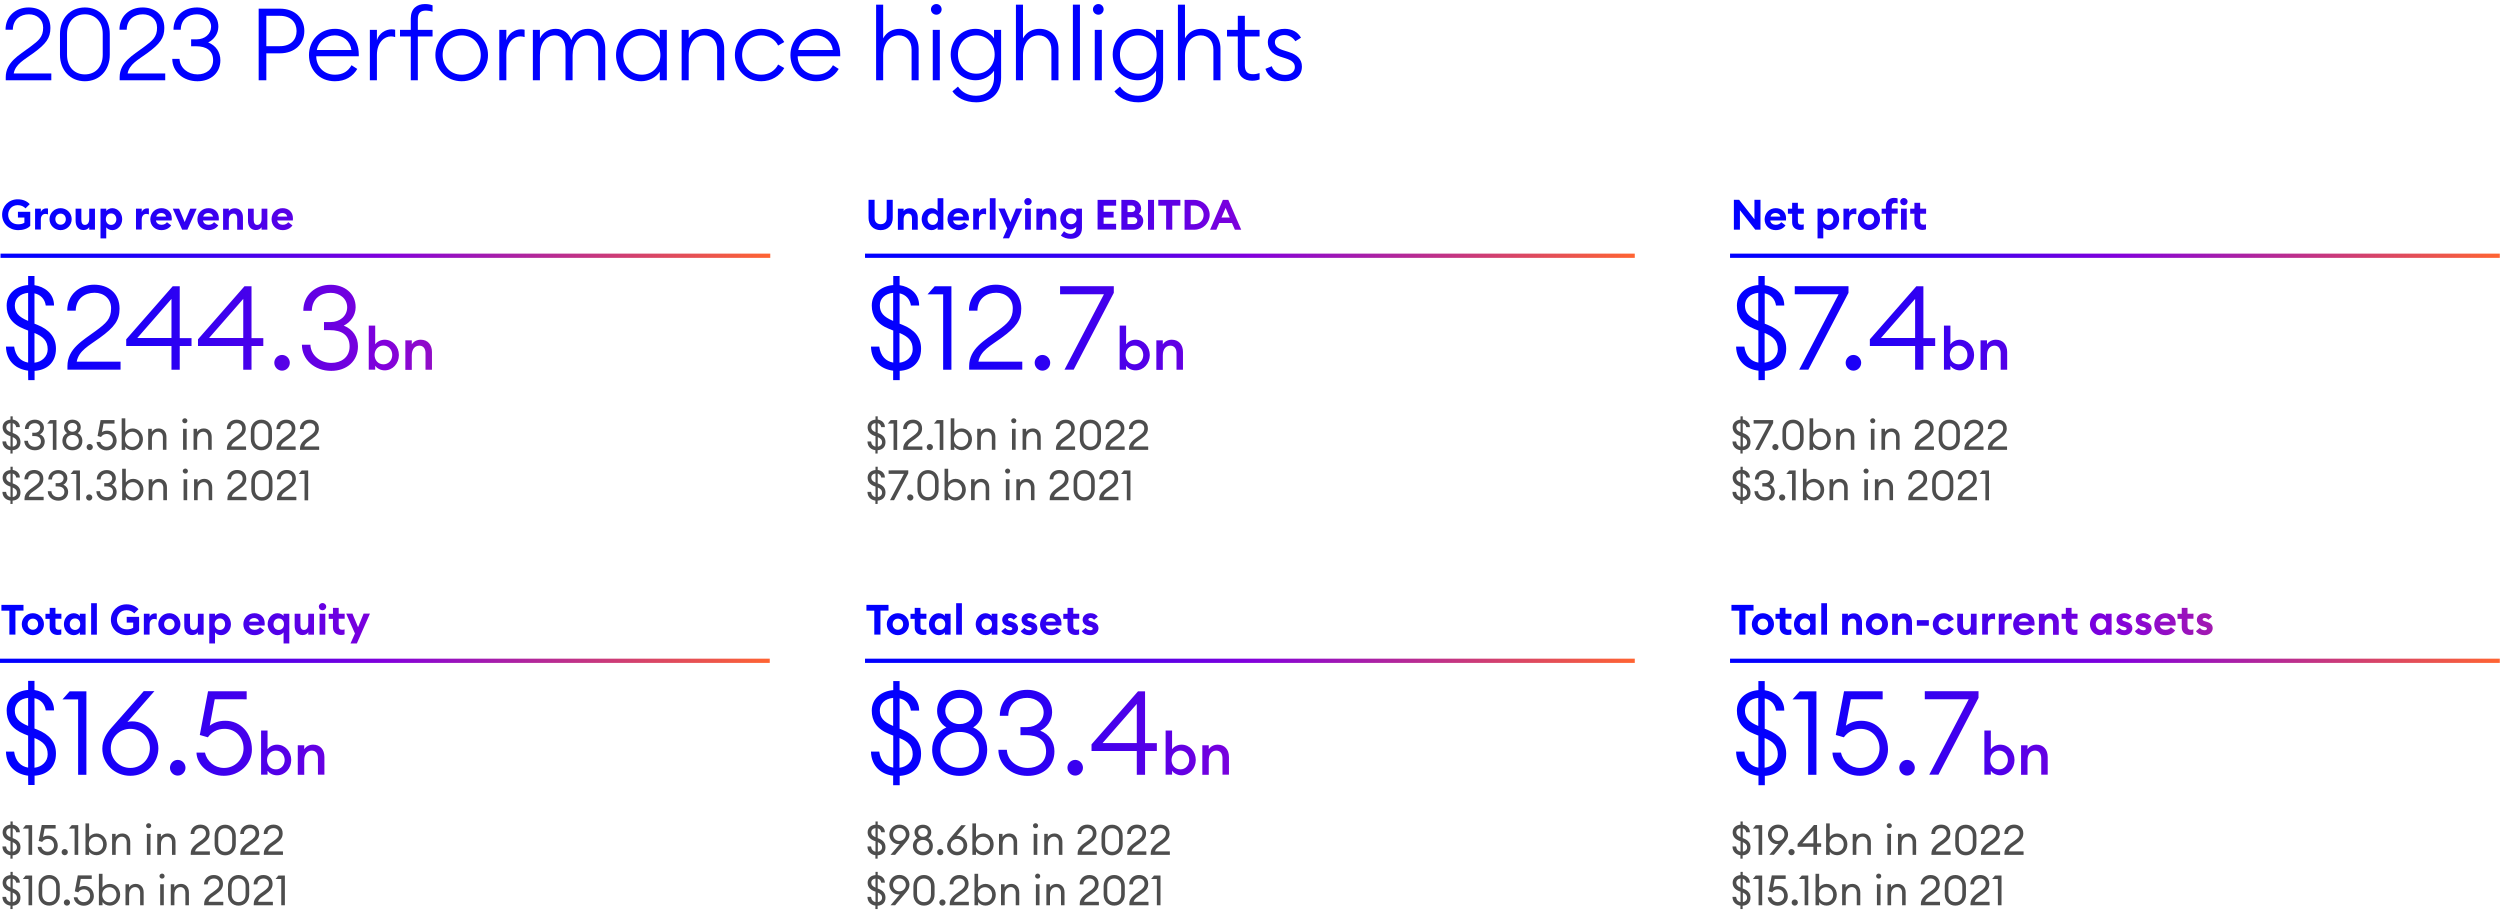<?xml version="1.0" encoding="utf-8"?>
<!-- Generator: Adobe Illustrator 28.0.0, SVG Export Plug-In . SVG Version: 6.00 Build 0)  -->
<svg version="1.1" id="Layer_1" xmlns="http://www.w3.org/2000/svg" xmlns:xlink="http://www.w3.org/1999/xlink" x="0px" y="0px"
	 viewBox="0 0 2480 905" style="enable-background:new 0 0 2480 905;" xml:space="preserve">
<style type="text/css">
	.st0{fill:url(#SVGID_1_);}
	.st1{fill:url(#SVGID_00000127759781859484433180000008130209379055919013_);}
	.st2{fill:url(#SVGID_00000122707509731194302960000013012490982042393019_);}
	.st3{fill:url(#SVGID_00000146501753673061894480000013364812479329809073_);}
	.st4{fill:#4D4D4D;}
	.st5{fill:url(#SVGID_00000086660475780733357640000012546336111231563668_);}
	.st6{fill:url(#SVGID_00000016758743633977504750000000050113021593030556_);}
	.st7{fill:url(#SVGID_00000021797957820053110910000012352198429061036473_);}
	.st8{fill:url(#SVGID_00000147922681434197579350000000536119864653367480_);}
	.st9{fill:url(#SVGID_00000036236947820507772420000017222266132204226712_);}
	.st10{fill:url(#SVGID_00000109725776527536537290000004548840186622777526_);}
	.st11{fill:url(#SVGID_00000092418329577238225220000002426633596424012724_);}
	.st12{fill:url(#SVGID_00000091716751664108562260000010455345271277017475_);}
	.st13{fill:url(#SVGID_00000034056944502140309090000010703925197227048345_);}
	.st14{fill:url(#SVGID_00000129912218494743694370000014817513452602541722_);}
	.st15{fill:url(#SVGID_00000075856416453328014800000017024352163915774371_);}
	.st16{fill:url(#SVGID_00000121263139172586619880000017553395726723115170_);}
	.st17{fill:url(#SVGID_00000031177444024873145860000010333520905218863295_);}
	.st18{fill:url(#SVGID_00000045582353628032221490000016783653622009565110_);}
	.st19{fill:url(#SVGID_00000098195361114025272250000007028702591456266912_);}
	.st20{fill:url(#SVGID_00000181803532350814875100000005728149676172166586_);}
	.st21{fill:url(#SVGID_00000137831863094697145290000008024143202472077189_);}
	.st22{fill:url(#SVGID_00000054239396981359342380000007168694700829218229_);}
	.st23{fill:url(#SVGID_00000133494277208904723380000016546160825392535471_);}
	.st24{fill:url(#SVGID_00000182485947602475278030000000091205683667254695_);}
	.st25{fill:#0000FF;}
</style>
<g>
	
		<linearGradient id="SVGID_1_" gradientUnits="userSpaceOnUse" x1="0.519" y1="651.862" x2="764.164" y2="651.862" gradientTransform="matrix(1 0 0 -1 0 905.552)">
		<stop  offset="0" style="stop-color:#0000FF"/>
		<stop  offset="1.000000e-02" style="stop-color:#0000FF"/>
		<stop  offset="7.819900e-02" style="stop-color:#0800FC"/>
		<stop  offset="0.189" style="stop-color:#2100F6"/>
		<stop  offset="0.329" style="stop-color:#4800EB"/>
		<stop  offset="0.491" style="stop-color:#7E00DC"/>
		<stop  offset="0.5" style="stop-color:#8200DC"/>
		<stop  offset="1" style="stop-color:#FF6432"/>
	</linearGradient>
	<rect x="0.5" y="251.6" class="st0" width="763.6" height="4.2"/>
</g>
<linearGradient id="SVGID_00000032615046908512704930000004401447976124443780_" gradientUnits="userSpaceOnUse" x1="1565.142" y1="632.699" x2="1569.308" y2="632.699" gradientTransform="matrix(183.307 0 0 183.307 -286900.906 -115760.969)">
	<stop  offset="0" style="stop-color:#0000FF"/>
	<stop  offset="1.000000e-02" style="stop-color:#0000FF"/>
	<stop  offset="7.819900e-02" style="stop-color:#0800FC"/>
	<stop  offset="0.189" style="stop-color:#2100F6"/>
	<stop  offset="0.329" style="stop-color:#4800EB"/>
	<stop  offset="0.491" style="stop-color:#7E00DC"/>
	<stop  offset="0.5" style="stop-color:#8200DC"/>
	<stop  offset="1" style="stop-color:#FF6432"/>
</linearGradient>
<path style="fill:url(#SVGID_00000032615046908512704930000004401447976124443780_);" d="M18.1,228.3c-9.2,0-16-6.6-16-15.3
	c0-8.5,6.5-15.3,15.5-15.3c5.1,0,9.1,1.8,11.9,4.8l-4.2,4.2c-1.7-1.8-4.2-3.2-7.7-3.2c-5.7,0-9.5,4.3-9.5,9.5c0,5.4,3.8,9.5,9.9,9.5
	c2.4,0,4.8-0.5,6.2-1.6v-5.1h-6.4v-5.7h12.2V224C27.5,226.9,22.8,228.3,18.1,228.3z M34.8,207h5.7v3.3c0.7-2,2.8-3.6,5.2-3.6
	c0.6,0,1.2,0,1.9,0.2v5.8c-0.9-0.3-1.7-0.5-2.6-0.5c-2.7,0-4.5,2.1-4.5,5.5v10h-5.7C34.8,227.8,34.8,207,34.8,207z M60.1,228.3
	c-6,0-11-4.8-11-10.9s4.9-10.9,11-10.9s11,4.8,11,10.9S66.2,228.3,60.1,228.3z M60.1,222.9c3,0,5.2-2.3,5.2-5.5s-2.2-5.5-5.2-5.5
	c-3,0-5.2,2.3-5.2,5.5S57.1,222.9,60.1,222.9z M75,207h5.7v11.1c0,3.1,1.1,5,3.5,5c2.5,0,4.3-1.9,4.3-5.9V207h5.7v20.8h-5.7v-2.4
	c-1.1,1.7-3,2.8-5.7,2.8c-5,0-7.8-3.7-7.8-9.2V207z M99.7,207h5.7v2.3c1-1.3,3.2-2.8,6-2.8c5.5,0,9.8,5,9.8,10.9
	c0,5.9-4.2,10.9-9.8,10.9c-2.9,0-5.1-1.5-6-2.8v11h-5.7V207z M110.2,211.7c-3.1,0-5.2,2.4-5.2,5.7c0,3.2,2.1,5.7,5.2,5.7
	c3.1,0,5.2-2.4,5.2-5.7C115.4,214.2,113.3,211.7,110.2,211.7z M134.9,207h5.7v3.3c0.7-2,2.8-3.6,5.2-3.6c0.6,0,1.2,0,1.9,0.2v5.8
	c-0.9-0.3-1.7-0.5-2.6-0.5c-2.7,0-4.5,2.1-4.5,5.5v10h-5.7V207z M160.2,206.5c5.5,0,10.2,3.5,10.2,10.2c0,0.5,0,1.1-0.1,2h-15.6
	c0.3,2.8,2.8,4.3,5.5,4.3c2.6,0,4.5-1.2,5.4-2.6l4.2,3.2c-1.9,2.8-5.3,4.7-9.7,4.7c-6.2,0-11-4.3-11-10.9
	C149.3,211.2,153.9,206.5,160.2,206.5z M155,214.9h9.7c-0.5-2.5-2.6-3.6-4.7-3.6S155.6,212.3,155,214.9z M171.4,207h6.3l5.5,13.3
	l5.5-13.3h6.4l-9.2,20.8h-5.2L171.4,207z M206.9,206.5c5.5,0,10.2,3.5,10.2,10.2c0,0.5,0,1.1-0.1,2h-15.6c0.3,2.8,2.8,4.3,5.5,4.3
	c2.6,0,4.5-1.2,5.4-2.6l4.2,3.2c-1.9,2.8-5.3,4.7-9.7,4.7c-6.2,0-11-4.3-11-10.9C195.9,211.2,200.5,206.5,206.9,206.5z M201.6,214.9
	h9.7c-0.5-2.5-2.6-3.6-4.7-3.6S202.2,212.3,201.6,214.9z M221.3,207h5.7v2.4c1.1-1.7,3.2-2.8,6-2.8c5,0,8,3.7,8,9.1v12.2h-5.7v-11.2
	c0-3-1.3-4.8-3.7-4.8c-2.6,0-4.6,1.9-4.6,5.9v10.2h-5.7V207z M246,207h5.7v11.1c0,3.1,1.1,5,3.5,5c2.5,0,4.3-1.9,4.3-5.9V207h5.7
	v20.8h-5.7v-2.4c-1.1,1.7-3,2.8-5.7,2.8c-5,0-7.8-3.7-7.8-9.2V207z M280.4,206.5c5.5,0,10.2,3.5,10.2,10.2c0,0.5,0,1.1-0.1,2H275
	c0.3,2.8,2.8,4.3,5.5,4.3c2.6,0,4.5-1.2,5.4-2.6l4.2,3.2c-1.9,2.8-5.3,4.7-9.7,4.7c-6.2,0-11-4.3-11-10.9
	C269.4,211.2,274.1,206.5,280.4,206.5z M275.2,214.9h9.7c-0.5-2.5-2.6-3.6-4.7-3.6C278.1,211.2,275.7,212.3,275.2,214.9z"/>
<linearGradient id="SVGID_00000007408139304915142140000010655502822824873386_" gradientUnits="userSpaceOnUse" x1="1565.142" y1="633.289" x2="1569.308" y2="633.289" gradientTransform="matrix(183.307 0 0 183.307 -286900.906 -115760.969)">
	<stop  offset="0" style="stop-color:#0000FF"/>
	<stop  offset="1.000000e-02" style="stop-color:#0000FF"/>
	<stop  offset="7.819900e-02" style="stop-color:#0800FC"/>
	<stop  offset="0.189" style="stop-color:#2100F6"/>
	<stop  offset="0.329" style="stop-color:#4800EB"/>
	<stop  offset="0.491" style="stop-color:#7E00DC"/>
	<stop  offset="0.5" style="stop-color:#8200DC"/>
	<stop  offset="1" style="stop-color:#FF6432"/>
</linearGradient>
<path style="fill:url(#SVGID_00000007408139304915142140000010655502822824873386_);" d="M27.9,367.7c-11.5-1.4-21.6-8.9-22-23.9H14
	c1.4,9.6,6.6,14.6,13.9,15.9v-31.8l-3.8-1.5c-12.8-5.1-17.5-13.1-17.5-23.3c0-12.2,9.8-19.4,21.3-20.3v-9h6.3v9.1
	c9.6,1.4,19.4,7.9,19.4,20.2h-8.2c-0.9-6.4-5.1-10.8-11.2-12.1v30.1l2.6,1c12.2,4.9,18.7,12.5,18.7,23.8c0,14.2-9.4,21.3-21.2,22
	v9.2h-6.3C27.9,377,27.9,367.7,27.9,367.7z M27.9,318.3v-27.8c-8.2,0.8-13.2,5.8-13.2,12.5c0,6.9,3.6,11.4,13.1,15.3H27.9z
	 M34.2,330.3v29.5c7.3-0.8,13.1-6.1,13.1-13.3C47.3,338,42.6,333.8,34.2,330.3z M119.6,366.7H66.9v-3.5c0-17.5,15.7-25.7,28-34.9
	c10.4-7.7,15.3-11.8,15.3-22.5c0-9.3-7-15.4-16.4-15.4c-9.7,0-18.4,5.7-18.7,17.8h-8.4c0-15.7,11.8-25.8,26.7-25.8
	c13.6,0,25.2,8,25.2,23.8c0,11.5-5.1,18.4-19.6,28.9c-11,8-20.9,12.8-22.9,23.7h43.5V366.7z M170.1,343.2h-44.9v-6.6l46.1-52.6h7
	v51.4H190v7.8h-11.7v23.6h-8.2V343.2z M170.1,296.5l-33.9,38.8h33.9V296.5z M241.3,343.2h-44.9v-6.6l46.1-52.6h7v51.4h11.7v7.8
	h-11.7v23.6h-8.2V343.2z M241.3,296.5l-33.9,38.8h33.9V296.5z M272.1,359.9c0-4.2,3.4-7.8,7.7-7.8s7.7,3.6,7.7,7.8s-3.4,7.8-7.7,7.8
	S272.1,364.1,272.1,359.9z M299.5,342h8.4c0.5,10.6,9.8,18,20.8,18c9.8,0,18.1-5.6,18.1-16.3c0-11.4-8-16.2-19.6-16.2h-5.8v-8h6.6
	c9,0,16.3-5.9,16.4-14.5c0.1-8.6-7.3-14.5-16.3-14.5c-10,0-18.5,5.7-18.8,17.8h-8.4c0-15.7,11.9-25.8,27.2-25.8
	c13.2,0,24.8,8.3,24.7,22.4c-0.1,8-5,14.8-11.8,18.1c9,3.6,14.1,11.2,14.1,20.6c0,14.6-11.1,24.3-26.5,24.3
	C311.7,367.9,299.5,356.5,299.5,342z"/>
<linearGradient id="SVGID_00000067943042784020433690000013096677871386705339_" gradientUnits="userSpaceOnUse" x1="1565.142" y1="633.397" x2="1569.308" y2="633.397" gradientTransform="matrix(183.307 0 0 183.307 -286900.906 -115760.969)">
	<stop  offset="0" style="stop-color:#0000FF"/>
	<stop  offset="1.000000e-02" style="stop-color:#0000FF"/>
	<stop  offset="7.819900e-02" style="stop-color:#0800FC"/>
	<stop  offset="0.189" style="stop-color:#2100F6"/>
	<stop  offset="0.329" style="stop-color:#4800EB"/>
	<stop  offset="0.491" style="stop-color:#7E00DC"/>
	<stop  offset="0.5" style="stop-color:#8200DC"/>
	<stop  offset="1" style="stop-color:#FF6432"/>
</linearGradient>
<path style="fill:url(#SVGID_00000067943042784020433690000013096677871386705339_);" d="M372.2,366.7h-6.4V323h6.4v18.5
	c1.6-2.3,5.2-4.5,9.4-4.5c8,0,14.1,6.8,14.1,15.2c0,8.3-6.1,15.2-14.1,15.2c-4.2,0-7.8-2.2-9.4-4.5V366.7z M380.4,342.8
	c-5.2,0-8.8,4.1-8.8,9.3c0,5.3,3.6,9.3,8.8,9.3c5.1,0,8.7-4.1,8.7-9.3C389.1,346.9,385.5,342.8,380.4,342.8z M402.1,337.6h6.4v4
	c1.8-2.9,5.1-4.6,8.9-4.6c6.8,0,11.1,4.8,11.1,12.2v17.6h-6.4v-16.5c0-4.6-2.3-7.4-6.1-7.4c-4.3,0-7.5,3.3-7.5,9.6v14.4h-6.4V337.6z
	"/>
<g>
	<g>
		<path class="st4" d="M10.4,446.6c-4.3-0.5-7.9-3.3-8-8.7H6c0.4,3.1,2,4.7,4.4,5.2v-10.4L9,432.2c-4.4-1.7-6.4-4.6-6.4-8.4
			c0-4.5,3.5-7.2,7.8-7.5V413h2.2v3.2c3.7,0.5,7.1,3.1,7.1,7.5h-3.6c-0.3-2-1.6-3.5-3.5-3.9v9.7l1,0.4c4.4,1.7,6.7,4.4,6.7,8.7
			c0,5.1-3.3,7.7-7.8,8v3.3h-2.2C10.4,449.9,10.4,446.6,10.4,446.6z M10.4,428.7v-9c-2.6,0.3-4.2,1.9-4.2,4.1
			C6.1,426.1,7.5,427.5,10.4,428.7z M12.6,433.6v9.5c2.4-0.3,4.2-2,4.2-4.3C16.8,436.2,15.3,434.8,12.6,433.6z"/>
		<path class="st4" d="M34.6,446.7c-5.9,0-10.5-4-10.5-9.4h3.6c0.2,3.6,3.2,5.9,6.9,5.9c3.3,0,6-1.9,6-5.3c0-3.7-2.6-5.3-6.5-5.3H32
			v-3.3h2.4c3.1,0,5.4-2,5.5-4.8c0-2.8-2.4-4.7-5.3-4.7c-3.4,0-6.2,2-6.2,5.8h-3.7c0-5.7,4.5-9.3,9.9-9.3c5,0,9,3.2,9,8.1
			c0,2.9-1.7,5.3-4,6.5c3,1.2,4.8,3.8,4.8,7.2C44.3,443.2,40.3,446.7,34.6,446.7z"/>
		<path class="st4" d="M52.5,420.2h-5.7l2.9-3.5H56v29.6h-3.6V420.2z"/>
		<path class="st4" d="M71.9,446.7c-5.8,0-10-3.9-10-9.3c0-3.5,1.7-6.3,4.7-7.7c-1.9-1.3-3.1-3.4-3.1-5.8c0-4.4,3.6-7.6,8.3-7.6
			c4.9,0,8.3,3.2,8.3,7.6c0,2.5-1.1,4.5-3,5.8c2.9,1.5,4.6,4.2,4.6,7.7C81.8,442.8,77.7,446.7,71.9,446.7z M71.9,443.3
			c4,0,6.3-2.6,6.3-5.9c0-3.3-2.3-5.9-6.3-5.9c-3.9,0-6.3,2.6-6.3,5.9C65.5,440.6,68,443.3,71.9,443.3z M71.9,428.3
			c3,0,4.7-2.1,4.7-4.4c0-2.5-1.8-4.3-4.7-4.3c-2.9,0-4.8,1.9-4.8,4.3C67.1,426.2,69,428.3,71.9,428.3z"/>
		<path class="st4" d="M89,446.6c-1.7,0-3.1-1.4-3.1-3.1c0-1.7,1.4-3.1,3.1-3.1s3.1,1.5,3.1,3.1C92.1,445.2,90.7,446.6,89,446.6z"/>
		<path class="st4" d="M99.4,438.3c0.7,2.8,3.1,4.9,6.2,4.9c3.7,0,6.4-2.8,6.4-6.3c0-3.5-2.5-6.4-6.2-6.4c-2.5,0-4.5,1.2-5.6,3
			l-3.4-1l3-15.8h13.8v3.5h-10.9l-1.6,8.5c1.2-0.9,3-1.5,5.2-1.5c5.5,0,9.4,4.4,9.4,10.2c0,5.2-4.3,9.4-10,9.4
			c-5.3,0-9.8-3.9-9.9-8.4H99.4z"/>
		<path class="st4" d="M124.3,446.3h-3.6V415h3.6v13.6c1.4-2,4.2-3.6,7.3-3.6c5.8,0,10.2,4.9,10.2,10.8s-4.4,10.8-10.2,10.8
			c-3.1,0-6-1.6-7.3-3.6V446.3z M131.1,428.3c-4.2,0-7.1,3.3-7.1,7.5c0,4.2,2.9,7.5,7.1,7.5c4.2,0,7.1-3.3,7.1-7.5
			C138.2,431.6,135.3,428.3,131.1,428.3z"/>
		<path class="st4" d="M147,425.4h3.6v3.2c1.4-2.5,3.9-3.6,6.6-3.6c4.7,0,7.9,3.2,7.9,8.4v12.8h-3.5V434c0-3.5-2-5.7-4.9-5.7
			c-3.4,0-6,2.7-6,7.6v10.3H147V425.4z"/>
		<path class="st4" d="M183.4,419.9c-1.4,0-2.6-1.1-2.6-2.5c0-1.4,1.2-2.5,2.6-2.5s2.5,1.2,2.5,2.5
			C185.9,418.7,184.8,419.9,183.4,419.9z M181.6,425.4h3.6v20.8h-3.6V425.4z"/>
		<path class="st4" d="M191.9,425.4h3.6v3.2c1.4-2.5,3.9-3.6,6.6-3.6c4.7,0,7.9,3.2,7.9,8.4v12.8h-3.5V434c0-3.5-2-5.7-4.9-5.7
			c-3.4,0-6,2.7-6,7.6v10.3h-3.6V425.4z"/>
		<path class="st4" d="M244.3,446.3h-19.2v-1.4c0-6.3,5.5-9.2,9.9-12.5c3.4-2.5,5.2-4.1,5.2-7.5c0-3.1-2.2-5.1-5.4-5.1
			c-3.2,0-6.1,2-6.1,5.8h-3.7c0-5.7,4.3-9.3,9.7-9.3c4.9,0,9.1,2.9,9.1,8.7c0,4.3-2,6.8-6.8,10.3c-3.4,2.5-6.9,4.2-7.6,7.6h14.7
			V446.3z"/>
		<path class="st4" d="M259.3,446.7c-6.1,0-10.5-4.5-10.5-11.1v-8.2c0-6.5,4.4-11.1,10.5-11.1c6.1,0,10.5,4.6,10.5,11.1v8.2
			C269.8,442.1,265.4,446.7,259.3,446.7z M259.3,443.2c4,0,6.9-2.8,6.9-7.6v-8.2c0-4.8-2.9-7.6-6.9-7.6c-4,0-6.9,2.8-6.9,7.6v8.2
			C252.5,440.3,255.3,443.2,259.3,443.2z"/>
		<path class="st4" d="M293.5,446.3h-19.2v-1.4c0-6.3,5.5-9.2,9.9-12.5c3.4-2.5,5.2-4.1,5.2-7.5c0-3.1-2.2-5.1-5.4-5.1
			c-3.2,0-6.1,2-6.1,5.8h-3.7c0-5.7,4.3-9.3,9.7-9.3c4.9,0,9.1,2.9,9.1,8.7c0,4.3-2,6.8-6.8,10.3c-3.4,2.5-6.9,4.2-7.6,7.6h14.7
			V446.3z"/>
		<path class="st4" d="M316.8,446.3h-19.2v-1.4c0-6.3,5.5-9.2,9.9-12.5c3.4-2.5,5.2-4.1,5.2-7.5c0-3.1-2.2-5.1-5.4-5.1
			c-3.2,0-6.1,2-6.1,5.8h-3.7c0-5.7,4.3-9.3,9.7-9.3c4.9,0,9.1,2.9,9.1,8.7c0,4.3-2,6.8-6.8,10.3c-3.4,2.5-6.9,4.2-7.6,7.6h14.7
			V446.3z"/>
	</g>
	<g>
		<path class="st4" d="M10.4,496.6c-4.3-0.5-7.9-3.3-8-8.7H6c0.4,3.1,2,4.7,4.4,5.2v-10.4L9,482.2c-4.4-1.7-6.4-4.6-6.4-8.4
			c0-4.5,3.5-7.2,7.8-7.5V463h2.2v3.2c3.7,0.5,7.1,3.1,7.1,7.5h-3.6c-0.3-2-1.6-3.5-3.5-3.9v9.7l1,0.4c4.4,1.7,6.7,4.4,6.7,8.7
			c0,5.1-3.3,7.7-7.8,8v3.3h-2.2C10.4,499.9,10.4,496.6,10.4,496.6z M10.4,478.7v-9c-2.6,0.3-4.2,1.9-4.2,4.1
			C6.1,476,7.5,477.5,10.4,478.7z M12.6,483.6v9.5c2.4-0.3,4.2-2,4.2-4.3C16.8,486.2,15.3,484.8,12.6,483.6z"/>
		<path class="st4" d="M43.5,496.2H24.3v-1.4c0-6.3,5.5-9.2,9.9-12.5c3.4-2.5,5.2-4.1,5.2-7.5c0-3.1-2.2-5.1-5.4-5.1
			c-3.2,0-6.1,2-6.1,5.8h-3.7c0-5.7,4.3-9.3,9.7-9.3c4.9,0,9.1,2.9,9.1,8.7c0,4.3-2,6.8-6.8,10.3c-3.4,2.5-6.9,4.2-7.6,7.6h14.7
			V496.2z"/>
		<path class="st4" d="M57.9,496.7c-5.9,0-10.5-4-10.5-9.4H51c0.2,3.6,3.2,5.9,6.9,5.9c3.3,0,6-1.9,6-5.3c0-3.7-2.6-5.3-6.5-5.3
			h-2.2v-3.3h2.4c3.1,0,5.4-2,5.5-4.8c0-2.8-2.4-4.7-5.3-4.7c-3.4,0-6.2,2-6.2,5.8h-3.7c0-5.7,4.5-9.3,9.9-9.3c5,0,9,3.2,9,8.1
			c0,2.9-1.7,5.3-4,6.5c3,1.2,4.8,3.8,4.8,7.2C67.5,493.2,63.5,496.7,57.9,496.7z"/>
		<path class="st4" d="M75.7,470.2H70l2.9-3.5h6.4v29.6h-3.6V470.2z"/>
		<path class="st4" d="M88.5,496.6c-1.7,0-3.1-1.4-3.1-3.1c0-1.7,1.4-3.1,3.1-3.1s3.1,1.5,3.1,3.1C91.5,495.2,90.2,496.6,88.5,496.6
			z"/>
		<path class="st4" d="M106.1,496.7c-5.9,0-10.5-4-10.5-9.4h3.6c0.2,3.6,3.2,5.9,6.9,5.9c3.3,0,6-1.9,6-5.3c0-3.7-2.6-5.3-6.5-5.3
			h-2.2v-3.3h2.4c3.1,0,5.4-2,5.5-4.8c0-2.8-2.4-4.7-5.3-4.7c-3.4,0-6.2,2-6.2,5.8H96c0-5.7,4.5-9.3,9.9-9.3c5,0,9,3.2,9,8.1
			c0,2.9-1.7,5.3-4,6.5c3,1.2,4.8,3.8,4.8,7.2C115.7,493.2,111.7,496.7,106.1,496.7z"/>
		<path class="st4" d="M124.8,496.2h-3.6V465h3.6v13.6c1.4-2,4.2-3.6,7.3-3.6c5.8,0,10.2,4.9,10.2,10.8c0,6-4.4,10.8-10.2,10.8
			c-3.1,0-6-1.6-7.3-3.6V496.2z M131.6,478.3c-4.2,0-7.1,3.3-7.1,7.5c0,4.2,2.9,7.5,7.1,7.5c4.2,0,7.1-3.3,7.1-7.5
			C138.7,481.6,135.8,478.3,131.6,478.3z"/>
		<path class="st4" d="M147.5,475.4h3.6v3.2c1.4-2.5,3.9-3.6,6.6-3.6c4.7,0,7.9,3.3,7.9,8.4v12.8H162V484c0-3.5-2-5.7-4.9-5.7
			c-3.4,0-6,2.7-6,7.6v10.3h-3.6V475.4z"/>
		<path class="st4" d="M183.9,469.8c-1.4,0-2.6-1.1-2.6-2.5c0-1.4,1.2-2.5,2.6-2.5c1.4,0,2.5,1.2,2.5,2.5
			C186.4,468.7,185.3,469.8,183.9,469.8z M182.1,475.4h3.6v20.8h-3.6V475.4z"/>
		<path class="st4" d="M192.4,475.4h3.6v3.2c1.4-2.5,3.9-3.6,6.6-3.6c4.7,0,7.9,3.3,7.9,8.4v12.8H207V484c0-3.5-2-5.7-4.9-5.7
			c-3.4,0-6,2.7-6,7.6v10.3h-3.6V475.4z"/>
		<path class="st4" d="M244.8,496.2h-19.2v-1.4c0-6.3,5.5-9.2,9.9-12.5c3.4-2.5,5.2-4.1,5.2-7.5c0-3.1-2.2-5.1-5.4-5.1
			c-3.2,0-6.1,2-6.1,5.8h-3.7c0-5.7,4.3-9.3,9.7-9.3c4.9,0,9.1,2.9,9.1,8.7c0,4.3-2,6.8-6.8,10.3c-3.4,2.5-6.9,4.2-7.6,7.6h14.7
			V496.2z"/>
		<path class="st4" d="M259.8,496.7c-6.1,0-10.5-4.5-10.5-11.1v-8.2c0-6.5,4.4-11.1,10.5-11.1c6.1,0,10.5,4.6,10.5,11.1v8.2
			C270.3,492.1,265.9,496.7,259.8,496.7z M259.8,493.2c4,0,6.9-2.8,6.9-7.6v-8.2c0-4.8-2.9-7.6-6.9-7.6c-4,0-6.9,2.8-6.9,7.6v8.2
			C253,490.3,255.8,493.2,259.8,493.2z"/>
		<path class="st4" d="M294,496.2h-19.2v-1.4c0-6.3,5.5-9.2,9.9-12.5c3.4-2.5,5.2-4.1,5.2-7.5c0-3.1-2.2-5.1-5.4-5.1
			c-3.2,0-6.1,2-6.1,5.8h-3.7c0-5.7,4.3-9.3,9.7-9.3c4.9,0,9.1,2.9,9.1,8.7c0,4.3-2,6.8-6.8,10.3c-3.4,2.5-6.9,4.2-7.6,7.6H294
			V496.2z"/>
		<path class="st4" d="M302.1,470.2h-5.7l2.9-3.5h6.4v29.6h-3.6V470.2z"/>
	</g>
</g>
<g>
	
		<linearGradient id="SVGID_00000039106486310792405570000004737752759731233978_" gradientUnits="userSpaceOnUse" x1="858.115" y1="651.862" x2="1621.762" y2="651.862" gradientTransform="matrix(1 0 0 -1 0 905.552)">
		<stop  offset="0" style="stop-color:#0000FF"/>
		<stop  offset="1.000000e-02" style="stop-color:#0000FF"/>
		<stop  offset="7.819900e-02" style="stop-color:#0800FC"/>
		<stop  offset="0.189" style="stop-color:#2100F6"/>
		<stop  offset="0.329" style="stop-color:#4800EB"/>
		<stop  offset="0.491" style="stop-color:#7E00DC"/>
		<stop  offset="0.5" style="stop-color:#8200DC"/>
		<stop  offset="1" style="stop-color:#FF6432"/>
	</linearGradient>
	
		<rect x="858.1" y="251.6" style="fill:url(#SVGID_00000039106486310792405570000004737752759731233978_);" width="763.6" height="4.2"/>
</g>
<linearGradient id="SVGID_00000030487234513553548990000017190523410872908725_" gradientUnits="userSpaceOnUse" x1="1568.699" y1="632.696" x2="1572.865" y2="632.696" gradientTransform="matrix(183.307 0 0 183.307 -286694.938 -115760.969)">
	<stop  offset="0" style="stop-color:#0000FF"/>
	<stop  offset="1.000000e-02" style="stop-color:#0000FF"/>
	<stop  offset="7.819900e-02" style="stop-color:#0800FC"/>
	<stop  offset="0.189" style="stop-color:#2100F6"/>
	<stop  offset="0.329" style="stop-color:#4800EB"/>
	<stop  offset="0.491" style="stop-color:#7E00DC"/>
	<stop  offset="0.5" style="stop-color:#8200DC"/>
	<stop  offset="1" style="stop-color:#FF6432"/>
</linearGradient>
<path style="fill:url(#SVGID_00000030487234513553548990000017190523410872908725_);" d="M873.6,228.3c-7.1,0-12-4.8-12-12.2v-17.9
	h6v18c0,3.9,2.4,6.2,6,6.2s6-2.3,6-6.2v-18h6v17.9C885.7,223.5,880.6,228.3,873.6,228.3z M890.7,207h5.7v2.4c1.1-1.7,3.2-2.8,6-2.8
	c5,0,8,3.7,8,9.1v12.2h-5.7v-11.2c0-3-1.3-4.8-3.7-4.8c-2.6,0-4.6,1.9-4.6,5.9v10.2h-5.7V207z M924.1,206.5c2.9,0,5.1,1.5,6,2.8
	v-12.7h5.7v31.2h-5.7v-2.3c-0.9,1.3-3.1,2.8-6,2.8c-5.5,0-9.8-5-9.8-10.9C914.3,211.5,918.6,206.5,924.1,206.5z M925.3,211.7
	c-3.1,0-5.2,2.4-5.2,5.7c0,3.2,2.1,5.7,5.2,5.7s5.2-2.4,5.2-5.7C930.6,214.2,928.4,211.7,925.3,211.7z M951,206.5
	c5.5,0,10.2,3.5,10.2,10.2c0,0.5,0,1.1-0.1,2h-15.6c0.3,2.8,2.8,4.3,5.5,4.3c2.6,0,4.5-1.2,5.4-2.6l4.2,3.2
	c-1.9,2.8-5.3,4.7-9.7,4.7c-6.2,0-11-4.3-11-10.9C940,211.2,944.7,206.5,951,206.5z M945.8,214.9h9.7c-0.5-2.5-2.6-3.6-4.7-3.6
	C948.7,211.2,946.3,212.3,945.8,214.9z M965.4,207h5.7v3.3c0.7-2,2.8-3.6,5.2-3.6c0.6,0,1.2,0,1.9,0.2v5.8c-0.9-0.3-1.7-0.5-2.6-0.5
	c-2.7,0-4.5,2.1-4.5,5.5v10h-5.7V207z M981.9,196.6h5.7v31.2h-5.7V196.6z M994.8,236.5l4.4-9.9l-8.7-19.7h6.2l5.6,13.5l5.5-13.5h6.3
	l-13.1,29.5H994.8z M1019.7,203.6c-2,0-3.6-1.6-3.6-3.6s1.7-3.6,3.6-3.6c2,0,3.7,1.6,3.7,3.6S1021.7,203.6,1019.7,203.6z
	 M1016.9,207h5.7v20.8h-5.7V207z M1028.1,207h5.7v2.4c1.1-1.7,3.2-2.8,6-2.8c5,0,8,3.7,8,9.1v12.2h-5.7v-11.2c0-3-1.3-4.8-3.7-4.8
	c-2.6,0-4.6,1.9-4.6,5.9v10.2h-5.7V207z M1062.1,236.9c-3.6,0-7.3-1.1-9.7-3.3l3.1-4.2c1.8,1.7,4.2,2.6,6.5,2.6
	c3.4,0,5.6-2.4,5.6-5.7v-1.4c-1.1,1.5-3.4,2.7-6,2.7c-5.4,0-9.8-4.7-9.8-10.5c0-5.9,4.4-10.5,9.8-10.5c2.7,0,5,1.2,6,2.8V207h5.7
	v19.2C1073.3,233.7,1068.4,236.9,1062.1,236.9z M1062.7,222.4c2.9,0,5.3-2.2,5.3-5.3c0-3.2-2.4-5.3-5.3-5.3s-5.3,2.1-5.3,5.3
	C1057.4,220.2,1059.8,222.4,1062.7,222.4z M1088.8,198.3h18.4v5.7h-12.4v6.1h9.9v5.7h-9.9v6.2h12.4v5.7h-18.4V198.3z M1112.4,198.3
	h10.8c5,0,8.8,3.9,8.8,8.6c0,2.2-0.9,4-2.3,5.3c2.6,1.2,4.4,3.7,4.4,7c0,4.9-3.9,8.7-9.2,8.7h-12.5V198.3z M1122.7,210.4
	c2.1,0,3.5-1.5,3.5-3.3c0-1.8-1.4-3.3-3.5-3.3h-4.2v6.6H1122.7z M1124.5,222.3c2.2,0,3.7-1.5,3.7-3.4c0-1.9-1.5-3.4-3.7-3.4h-6v6.8
	H1124.5z M1138.8,198.3h6v29.6h-6V198.3z M1156.9,204h-7.9v-5.7h21.9v5.7h-8v23.8h-6.1V204z M1175.1,198.3h9.7
	c8.5,0,15.2,6.5,15.2,14.8c0,8.2-6.7,14.8-15.2,14.8h-9.7V198.3z M1184.9,222.3c5.5,0,9.1-4.1,9.1-9.2c0-5.1-3.7-9.2-9.1-9.2h-3.7
	v18.5H1184.9z M1213.1,198.3h5.4l12.8,29.6h-6.3l-2.9-6.7h-12.6l-2.9,6.7h-6.2L1213.1,198.3z M1219.9,215.8l-4.1-9.6l-4.1,9.6
	H1219.9z"/>
<linearGradient id="SVGID_00000082344514514983588170000000854879702402438276_" gradientUnits="userSpaceOnUse" x1="1568.699" y1="633.289" x2="1572.865" y2="633.289" gradientTransform="matrix(183.307 0 0 183.307 -286694.938 -115760.969)">
	<stop  offset="0" style="stop-color:#0000FF"/>
	<stop  offset="1.000000e-02" style="stop-color:#0000FF"/>
	<stop  offset="7.819900e-02" style="stop-color:#0800FC"/>
	<stop  offset="0.189" style="stop-color:#2100F6"/>
	<stop  offset="0.329" style="stop-color:#4800EB"/>
	<stop  offset="0.491" style="stop-color:#7E00DC"/>
	<stop  offset="0.5" style="stop-color:#8200DC"/>
	<stop  offset="1" style="stop-color:#FF6432"/>
</linearGradient>
<path style="fill:url(#SVGID_00000082344514514983588170000000854879702402438276_);" d="M886,367.7c-11.5-1.4-21.6-8.9-22-23.9h8.2
	c1.4,9.6,6.6,14.6,13.9,15.9v-31.8l-3.8-1.5c-12.8-5.1-17.5-13.1-17.5-23.3c0-12.2,9.8-19.4,21.3-20.3v-9h6.3v9.1
	c9.6,1.4,19.4,7.9,19.4,20.2h-8.2c-0.9-6.4-5.1-10.8-11.2-12.1v30.1l2.6,1c12.2,4.9,18.7,12.5,18.7,23.8c0,14.2-9.4,21.3-21.2,22
	v9.2H886V367.7z M886,318.3v-27.8c-8.2,0.8-13.2,5.8-13.2,12.5c0,6.9,3.6,11.4,13.1,15.3H886z M892.3,330.3v29.5
	c7.3-0.8,13.1-6.1,13.1-13.3C905.4,338,900.7,333.8,892.3,330.3z M935.6,292h-15.5l7.1-8h16.6v82.8h-8.2V292z M1014.1,366.7h-52.7
	v-3.5c0-17.5,15.7-25.7,28-34.9c10.4-7.7,15.3-11.8,15.3-22.5c0-9.3-7-15.4-16.4-15.4c-9.7,0-18.4,5.7-18.7,17.8h-8.4
	c0-15.7,11.8-25.8,26.7-25.8c13.6,0,25.2,8,25.2,23.8c0,11.5-5.1,18.4-19.6,28.9c-11,8-20.9,12.8-22.9,23.7h43.5V366.7z
	 M1026.4,359.9c0-4.2,3.4-7.8,7.7-7.8s7.7,3.6,7.7,7.8s-3.4,7.8-7.7,7.8S1026.4,364.1,1026.4,359.9z M1056,366.7l39.1-74.8h-43.5v-8
	h53.3v6.6l-39.8,76.2H1056z"/>
<linearGradient id="SVGID_00000134966882307678622750000012538907620839357321_" gradientUnits="userSpaceOnUse" x1="1568.699" y1="633.397" x2="1572.865" y2="633.397" gradientTransform="matrix(183.307 0 0 183.307 -286694.938 -115760.969)">
	<stop  offset="0" style="stop-color:#0000FF"/>
	<stop  offset="1.000000e-02" style="stop-color:#0000FF"/>
	<stop  offset="7.819900e-02" style="stop-color:#0800FC"/>
	<stop  offset="0.189" style="stop-color:#2100F6"/>
	<stop  offset="0.329" style="stop-color:#4800EB"/>
	<stop  offset="0.491" style="stop-color:#7E00DC"/>
	<stop  offset="0.5" style="stop-color:#8200DC"/>
	<stop  offset="1" style="stop-color:#FF6432"/>
</linearGradient>
<path style="fill:url(#SVGID_00000134966882307678622750000012538907620839357321_);" d="M1117.1,366.7h-6.4V323h6.4v18.5
	c1.6-2.3,5.2-4.5,9.4-4.5c8,0,14.1,6.8,14.1,15.2c0,8.3-6.1,15.2-14.1,15.2c-4.2,0-7.8-2.2-9.4-4.5V366.7z M1125.4,342.8
	c-5.2,0-8.8,4.1-8.8,9.3c0,5.3,3.6,9.3,8.8,9.3c5.1,0,8.7-4.1,8.7-9.3C1134,346.9,1130.5,342.8,1125.4,342.8z M1147.1,337.6h6.4v4
	c1.8-2.9,5.1-4.6,8.9-4.6c6.8,0,11.1,4.8,11.1,12.2v17.6h-6.4v-16.5c0-4.6-2.3-7.4-6.1-7.4c-4.3,0-7.5,3.3-7.5,9.6v14.4h-6.4V337.6z
	"/>
<g>
	<path class="st4" d="M868.5,446.6c-4.3-0.5-7.9-3.3-8-8.7h3.6c0.4,3.1,2,4.7,4.4,5.2v-10.4l-1.4-0.5c-4.4-1.7-6.4-4.6-6.4-8.4
		c0-4.5,3.5-7.2,7.8-7.5V413h2.2v3.2c3.7,0.5,7.1,3.1,7.1,7.5h-3.6c-0.3-2-1.6-3.5-3.5-3.9v9.7l1,0.4c4.4,1.7,6.7,4.4,6.7,8.7
		c0,5.1-3.3,7.7-7.8,8v3.3h-2.2V446.6z M868.5,428.7v-9c-2.6,0.3-4.2,1.9-4.2,4.1C864.3,426.1,865.6,427.5,868.5,428.7z
		 M870.8,433.6v9.5c2.4-0.3,4.2-2,4.2-4.3C875,436.2,873.5,434.8,870.8,433.6z"/>
	<path class="st4" d="M886.4,420.2h-5.7l2.9-3.5h6.4v29.6h-3.6V420.2z"/>
	<path class="st4" d="M915.1,446.3H896v-1.4c0-6.3,5.5-9.2,9.9-12.5c3.4-2.5,5.2-4.1,5.2-7.5c0-3.1-2.2-5.1-5.4-5.1
		c-3.2,0-6.1,2-6.1,5.8h-3.7c0-5.7,4.3-9.3,9.7-9.3c4.9,0,9.1,2.9,9.1,8.7c0,4.3-2,6.8-6.8,10.3c-3.4,2.5-6.9,4.2-7.6,7.6h14.7
		V446.3z"/>
	<path class="st4" d="M922.4,446.6c-1.7,0-3.1-1.4-3.1-3.1c0-1.7,1.4-3.1,3.1-3.1s3.1,1.5,3.1,3.1
		C925.5,445.2,924.1,446.6,922.4,446.6z"/>
	<path class="st4" d="M932.2,420.2h-5.7l2.9-3.5h6.4v29.6h-3.6V420.2z"/>
	<path class="st4" d="M946.7,446.3h-3.6V415h3.6v13.6c1.4-2,4.2-3.6,7.3-3.6c5.8,0,10.2,4.9,10.2,10.8s-4.4,10.8-10.2,10.8
		c-3.1,0-6-1.6-7.3-3.6V446.3z M953.4,428.3c-4.2,0-7.1,3.3-7.1,7.5c0,4.2,2.9,7.5,7.1,7.5c4.2,0,7.1-3.3,7.1-7.5
		C960.5,431.6,957.6,428.3,953.4,428.3z"/>
	<path class="st4" d="M969.3,425.4h3.6v3.2c1.4-2.5,3.9-3.6,6.6-3.6c4.7,0,7.9,3.2,7.9,8.4v12.8h-3.5V434c0-3.5-2-5.7-4.9-5.7
		c-3.4,0-6,2.7-6,7.6v10.3h-3.6V425.4z"/>
	<path class="st4" d="M1005.7,419.9c-1.4,0-2.6-1.1-2.6-2.5c0-1.4,1.2-2.5,2.6-2.5s2.5,1.2,2.5,2.5
		C1008.2,418.7,1007.1,419.9,1005.7,419.9z M1003.9,425.4h3.6v20.8h-3.6V425.4z"/>
	<path class="st4" d="M1014.3,425.4h3.6v3.2c1.4-2.5,3.9-3.6,6.6-3.6c4.7,0,7.9,3.2,7.9,8.4v12.8h-3.5V434c0-3.5-2-5.7-4.9-5.7
		c-3.4,0-6,2.7-6,7.6v10.3h-3.6V425.4z"/>
	<path class="st4" d="M1066.7,446.3h-19.2v-1.4c0-6.3,5.5-9.2,9.9-12.5c3.4-2.5,5.2-4.1,5.2-7.5c0-3.1-2.2-5.1-5.4-5.1
		c-3.2,0-6.1,2-6.1,5.8h-3.7c0-5.7,4.3-9.3,9.7-9.3c4.9,0,9.1,2.9,9.1,8.7c0,4.3-2,6.8-6.8,10.3c-3.4,2.5-6.9,4.2-7.6,7.6h14.7
		V446.3z"/>
	<path class="st4" d="M1081.7,446.7c-6.1,0-10.5-4.5-10.5-11.1v-8.2c0-6.5,4.4-11.1,10.5-11.1c6.1,0,10.5,4.6,10.5,11.1v8.2
		C1092.2,442.1,1087.7,446.7,1081.7,446.7z M1081.7,443.2c4,0,6.9-2.8,6.9-7.6v-8.2c0-4.8-2.9-7.6-6.9-7.6c-4,0-6.9,2.8-6.9,7.6v8.2
		C1074.8,440.3,1077.7,443.2,1081.7,443.2z"/>
	<path class="st4" d="M1115.9,446.3h-19.2v-1.4c0-6.3,5.5-9.2,9.9-12.5c3.4-2.5,5.2-4.1,5.2-7.5c0-3.1-2.2-5.1-5.4-5.1
		c-3.2,0-6.1,2-6.1,5.8h-3.7c0-5.7,4.3-9.3,9.7-9.3c4.9,0,9.1,2.9,9.1,8.7c0,4.3-2,6.8-6.8,10.3c-3.4,2.5-6.9,4.2-7.6,7.6h14.7
		V446.3z"/>
	<path class="st4" d="M1139.1,446.3H1120v-1.4c0-6.3,5.5-9.2,9.9-12.5c3.4-2.5,5.2-4.1,5.2-7.5c0-3.1-2.2-5.1-5.4-5.1
		c-3.2,0-6.1,2-6.1,5.8h-3.7c0-5.7,4.3-9.3,9.7-9.3c4.9,0,9.1,2.9,9.1,8.7c0,4.3-2,6.8-6.8,10.3c-3.4,2.5-6.9,4.2-7.6,7.6h14.7
		V446.3z"/>
</g>
<g>
	<path class="st4" d="M868.5,496.6c-4.3-0.5-7.9-3.3-8-8.7h3.6c0.4,3.1,2,4.7,4.4,5.2v-10.4l-1.4-0.5c-4.4-1.7-6.4-4.6-6.4-8.4
		c0-4.5,3.5-7.2,7.8-7.5V463h2.2v3.2c3.7,0.5,7.1,3.1,7.1,7.5h-3.6c-0.3-2-1.6-3.5-3.5-3.9v9.7l1,0.4c4.4,1.7,6.7,4.4,6.7,8.7
		c0,5.1-3.3,7.7-7.8,8v3.3h-2.2V496.6z M868.5,478.7v-9c-2.6,0.3-4.2,1.9-4.2,4.1C864.3,476,865.6,477.5,868.5,478.7z M870.8,483.6
		v9.5c2.4-0.3,4.2-2,4.2-4.3C875,486.2,873.5,484.8,870.8,483.6z"/>
	<path class="st4" d="M882.9,496.2l13.8-26.1h-15.2v-3.5H901v3l-14.1,26.6H882.9z"/>
	<path class="st4" d="M903,496.6c-1.7,0-3.1-1.4-3.1-3.1c0-1.7,1.4-3.1,3.1-3.1s3.1,1.5,3.1,3.1C906.1,495.2,904.7,496.6,903,496.6z
		"/>
	<path class="st4" d="M920.6,496.7c-6.1,0-10.5-4.5-10.5-11.1v-8.2c0-6.5,4.4-11.1,10.5-11.1c6.1,0,10.5,4.6,10.5,11.1v8.2
		C931.1,492.1,926.7,496.7,920.6,496.7z M920.6,493.2c4,0,6.9-2.8,6.9-7.6v-8.2c0-4.8-2.9-7.6-6.9-7.6c-4,0-6.9,2.8-6.9,7.6v8.2
		C913.7,490.3,916.6,493.2,920.6,493.2z"/>
	<path class="st4" d="M940.5,496.2H937V465h3.6v13.6c1.4-2,4.2-3.6,7.3-3.6c5.8,0,10.2,4.9,10.2,10.8c0,6-4.4,10.8-10.2,10.8
		c-3.1,0-6-1.6-7.3-3.6V496.2z M947.3,478.3c-4.2,0-7.1,3.3-7.1,7.5c0,4.2,2.9,7.5,7.1,7.5c4.2,0,7.1-3.3,7.1-7.5
		C954.4,481.6,951.5,478.3,947.3,478.3z"/>
	<path class="st4" d="M963.2,475.4h3.6v3.2c1.4-2.5,3.9-3.6,6.6-3.6c4.7,0,7.9,3.3,7.9,8.4v12.8h-3.5V484c0-3.5-2-5.7-4.9-5.7
		c-3.4,0-6,2.7-6,7.6v10.3h-3.6V475.4z"/>
	<path class="st4" d="M999.6,469.8c-1.4,0-2.6-1.1-2.6-2.5c0-1.4,1.2-2.5,2.6-2.5s2.5,1.2,2.5,2.5
		C1002.1,468.7,1001,469.8,999.6,469.8z M997.8,475.4h3.6v20.8h-3.6V475.4z"/>
	<path class="st4" d="M1008.1,475.4h3.6v3.2c1.4-2.5,3.9-3.6,6.6-3.6c4.7,0,7.9,3.3,7.9,8.4v12.8h-3.5V484c0-3.5-2-5.7-4.9-5.7
		c-3.4,0-6,2.7-6,7.6v10.3h-3.6V475.4z"/>
	<path class="st4" d="M1060.5,496.2h-19.2v-1.4c0-6.3,5.5-9.2,9.9-12.5c3.4-2.5,5.2-4.1,5.2-7.5c0-3.1-2.2-5.1-5.4-5.1
		c-3.2,0-6.1,2-6.1,5.8h-3.7c0-5.7,4.3-9.3,9.7-9.3c4.9,0,9.1,2.9,9.1,8.7c0,4.3-2,6.8-6.8,10.3c-3.4,2.5-6.9,4.2-7.6,7.6h14.7
		V496.2z"/>
	<path class="st4" d="M1075.5,496.7c-6.1,0-10.5-4.5-10.5-11.1v-8.2c0-6.5,4.4-11.1,10.5-11.1c6.1,0,10.5,4.6,10.5,11.1v8.2
		C1086,492.1,1081.6,496.7,1075.5,496.7z M1075.5,493.2c4,0,6.9-2.8,6.9-7.6v-8.2c0-4.8-2.9-7.6-6.9-7.6c-4,0-6.9,2.8-6.9,7.6v8.2
		C1068.7,490.3,1071.5,493.2,1075.5,493.2z"/>
	<path class="st4" d="M1109.7,496.2h-19.2v-1.4c0-6.3,5.5-9.2,9.9-12.5c3.4-2.5,5.2-4.1,5.2-7.5c0-3.1-2.2-5.1-5.4-5.1
		c-3.2,0-6.1,2-6.1,5.8h-3.7c0-5.7,4.3-9.3,9.7-9.3c4.9,0,9.1,2.9,9.1,8.7c0,4.3-2,6.8-6.8,10.3c-3.4,2.5-6.9,4.2-7.6,7.6h14.7
		V496.2z"/>
	<path class="st4" d="M1117.8,470.2h-5.7l2.9-3.5h6.4v29.6h-3.6V470.2z"/>
</g>
<g>
	
		<linearGradient id="SVGID_00000032626685229937174430000006003370814714997121_" gradientUnits="userSpaceOnUse" x1="1716.231" y1="651.862" x2="2479.874" y2="651.862" gradientTransform="matrix(1 0 0 -1 0 905.552)">
		<stop  offset="0" style="stop-color:#0000FF"/>
		<stop  offset="1.000000e-02" style="stop-color:#0000FF"/>
		<stop  offset="7.819900e-02" style="stop-color:#0800FC"/>
		<stop  offset="0.189" style="stop-color:#2100F6"/>
		<stop  offset="0.329" style="stop-color:#4800EB"/>
		<stop  offset="0.491" style="stop-color:#7E00DC"/>
		<stop  offset="0.5" style="stop-color:#8200DC"/>
		<stop  offset="1" style="stop-color:#FF6432"/>
	</linearGradient>
	
		<rect x="1716.2" y="251.6" style="fill:url(#SVGID_00000032626685229937174430000006003370814714997121_);" width="763.6" height="4.2"/>
</g>
<linearGradient id="SVGID_00000144335194560214663260000012047438518871536319_" gradientUnits="userSpaceOnUse" x1="1572.257" y1="632.695" x2="1576.423" y2="632.695" gradientTransform="matrix(183.307 0 0 183.307 -286488.938 -115760.969)">
	<stop  offset="0" style="stop-color:#0000FF"/>
	<stop  offset="1.000000e-02" style="stop-color:#0000FF"/>
	<stop  offset="7.819900e-02" style="stop-color:#0800FC"/>
	<stop  offset="0.189" style="stop-color:#2100F6"/>
	<stop  offset="0.329" style="stop-color:#4800EB"/>
	<stop  offset="0.491" style="stop-color:#7E00DC"/>
	<stop  offset="0.5" style="stop-color:#8200DC"/>
	<stop  offset="1" style="stop-color:#FF6432"/>
</linearGradient>
<path style="fill:url(#SVGID_00000144335194560214663260000012047438518871536319_);" d="M1741.2,227.8l-15.2-19.3v19.3h-6v-29.6
	h5.2l15.2,19.3v-19.3h6v29.6H1741.2z M1761.6,206.5c5.5,0,10.2,3.5,10.2,10.2c0,0.5,0,1.1-0.1,2h-15.6c0.3,2.8,2.8,4.3,5.5,4.3
	c2.6,0,4.5-1.2,5.4-2.6l4.2,3.2c-1.9,2.8-5.3,4.7-9.7,4.7c-6.2,0-11-4.3-11-10.9C1750.7,211.2,1755.3,206.5,1761.6,206.5z
	 M1756.4,214.9h9.7c-0.5-2.5-2.6-3.6-4.7-3.6C1759.3,211.2,1756.9,212.3,1756.4,214.9z M1785.8,228.1c-4.4,0-8-2.5-8-7.5V212h-4.2
	v-5h4.2v-5.8h5.7v5.8h5.9v5h-5.9v7.4c0,2.5,1.1,3.5,3.5,3.5c0.9,0,1.7-0.1,2.3-0.4v5C1788.5,227.9,1787.4,228.1,1785.8,228.1z
	 M1803,207h5.7v2.3c1-1.3,3.2-2.8,6-2.8c5.5,0,9.8,5,9.8,10.9c0,5.9-4.2,10.9-9.8,10.9c-2.9,0-5.1-1.5-6-2.8v11h-5.7V207z
	 M1813.5,211.7c-3.1,0-5.2,2.4-5.2,5.7c0,3.2,2.1,5.7,5.2,5.7s5.2-2.4,5.2-5.7C1818.7,214.2,1816.6,211.7,1813.5,211.7z M1828.7,207
	h5.7v3.3c0.7-2,2.8-3.6,5.2-3.6c0.6,0,1.2,0,1.9,0.2v5.8c-0.9-0.3-1.7-0.5-2.6-0.5c-2.7,0-4.5,2.1-4.5,5.5v10h-5.7V207z M1854,228.3
	c-6,0-11-4.8-11-10.9s4.9-10.9,11-10.9s11,4.8,11,10.9S1860,228.3,1854,228.3z M1854,222.9c3,0,5.2-2.3,5.2-5.5s-2.2-5.5-5.2-5.5
	s-5.2,2.3-5.2,5.5S1851,222.9,1854,222.9z M1870.8,212h-4.2v-5h4.2v-2.7c0-5.1,3.5-8,8-8c1.6,0,2.7,0.2,3.6,0.5v5
	c-0.7-0.2-1.4-0.4-2.3-0.4c-2.5,0-3.5,1-3.5,3.5v2h5.9v5h-5.9v15.8h-5.7V212z M1888.6,203.6c-2,0-3.6-1.6-3.6-3.6s1.7-3.6,3.6-3.6
	c2,0,3.7,1.6,3.7,3.6S1890.7,203.6,1888.6,203.6z M1885.8,207h5.7v20.8h-5.7V207z M1907.1,228.1c-4.4,0-8-2.5-8-7.5V212h-4.2v-5h4.2
	v-5.8h5.7v5.8h5.9v5h-5.9v7.4c0,2.5,1.1,3.5,3.5,3.5c0.9,0,1.7-0.1,2.3-0.4v5C1909.8,227.9,1908.7,228.1,1907.1,228.1z"/>
<linearGradient id="SVGID_00000018238982118565118500000016352776581229409940_" gradientUnits="userSpaceOnUse" x1="1572.257" y1="633.289" x2="1576.423" y2="633.289" gradientTransform="matrix(183.307 0 0 183.307 -286488.938 -115760.969)">
	<stop  offset="0" style="stop-color:#0000FF"/>
	<stop  offset="1.000000e-02" style="stop-color:#0000FF"/>
	<stop  offset="7.819900e-02" style="stop-color:#0800FC"/>
	<stop  offset="0.189" style="stop-color:#2100F6"/>
	<stop  offset="0.329" style="stop-color:#4800EB"/>
	<stop  offset="0.491" style="stop-color:#7E00DC"/>
	<stop  offset="0.5" style="stop-color:#8200DC"/>
	<stop  offset="1" style="stop-color:#FF6432"/>
</linearGradient>
<path style="fill:url(#SVGID_00000018238982118565118500000016352776581229409940_);" d="M1744.2,367.7c-11.5-1.4-21.6-8.9-22-23.9
	h8.2c1.4,9.6,6.6,14.6,13.9,15.9v-31.8l-3.8-1.5c-12.8-5.1-17.5-13.1-17.5-23.3c0-12.2,9.8-19.4,21.3-20.3v-9h6.3v9.1
	c9.6,1.4,19.4,7.9,19.4,20.2h-8.2c-0.9-6.4-5.1-10.8-11.2-12.1v30.1l2.6,1c12.2,4.9,18.7,12.5,18.7,23.8c0,14.2-9.4,21.3-21.2,22
	v9.2h-6.3V367.7z M1744.2,318.3v-27.8c-8.2,0.8-13.2,5.8-13.2,12.5c0,6.9,3.6,11.4,13.1,15.3H1744.2z M1750.5,330.3v29.5
	c7.3-0.8,13.1-6.1,13.1-13.3C1763.5,338,1758.9,333.8,1750.5,330.3z M1784.8,366.7l39.1-74.8h-43.5v-8h53.3v6.6l-39.8,76.2H1784.8z
	 M1830.9,359.9c0-4.2,3.4-7.8,7.7-7.8c4.3,0,7.7,3.6,7.7,7.8s-3.4,7.8-7.7,7.8C1834.3,367.7,1830.9,364.1,1830.9,359.9z
	 M1899.8,343.2h-44.9v-6.6l46.1-52.6h7v51.4h11.7v7.8h-11.7v23.6h-8.2V343.2z M1899.8,296.5l-33.9,38.8h33.9V296.5z"/>
<linearGradient id="SVGID_00000096038031483868856890000000286970764777939132_" gradientUnits="userSpaceOnUse" x1="1572.257" y1="633.397" x2="1576.423" y2="633.397" gradientTransform="matrix(183.307 0 0 183.307 -286488.938 -115760.969)">
	<stop  offset="0" style="stop-color:#0000FF"/>
	<stop  offset="1.000000e-02" style="stop-color:#0000FF"/>
	<stop  offset="7.819900e-02" style="stop-color:#0800FC"/>
	<stop  offset="0.189" style="stop-color:#2100F6"/>
	<stop  offset="0.329" style="stop-color:#4800EB"/>
	<stop  offset="0.491" style="stop-color:#7E00DC"/>
	<stop  offset="0.5" style="stop-color:#8200DC"/>
	<stop  offset="1" style="stop-color:#FF6432"/>
</linearGradient>
<path style="fill:url(#SVGID_00000096038031483868856890000000286970764777939132_);" d="M1934.8,366.7h-6.4V323h6.4v18.5
	c1.6-2.3,5.2-4.5,9.4-4.5c8,0,14.1,6.8,14.1,15.2c0,8.3-6.1,15.2-14.1,15.2c-4.2,0-7.8-2.2-9.4-4.5V366.7z M1943,342.8
	c-5.2,0-8.8,4.1-8.8,9.3c0,5.3,3.6,9.3,8.8,9.3c5.1,0,8.7-4.1,8.7-9.3C1951.7,346.9,1948.1,342.8,1943,342.8z M1964.7,337.6h6.4v4
	c1.8-2.9,5.1-4.6,8.9-4.6c6.8,0,11.1,4.8,11.1,12.2v17.6h-6.4v-16.5c0-4.6-2.3-7.4-6.1-7.4c-4.3,0-7.5,3.3-7.5,9.6v14.4h-6.4V337.6z
	"/>
<g>
	<path class="st4" d="M1726.6,446.6c-4.3-0.5-7.9-3.3-8-8.7h3.6c0.4,3.1,2,4.7,4.4,5.2v-10.4l-1.4-0.5c-4.4-1.7-6.4-4.6-6.4-8.4
		c0-4.5,3.5-7.2,7.8-7.5V413h2.2v3.2c3.7,0.5,7.1,3.1,7.1,7.5h-3.6c-0.3-2-1.6-3.5-3.5-3.9v9.7l1,0.4c4.4,1.7,6.7,4.4,6.7,8.7
		c0,5.1-3.3,7.7-7.8,8v3.3h-2.2V446.6z M1726.6,428.7v-9c-2.6,0.3-4.2,1.9-4.2,4.1C1722.4,426.1,1723.7,427.5,1726.6,428.7z
		 M1728.9,433.6v9.5c2.4-0.3,4.2-2,4.2-4.3C1733.1,436.2,1731.6,434.8,1728.9,433.6z"/>
	<path class="st4" d="M1741,446.3l13.8-26.1h-15.2v-3.5h19.4v3l-14.1,26.6H1741z"/>
	<path class="st4" d="M1761.2,446.6c-1.7,0-3.1-1.4-3.1-3.1c0-1.7,1.4-3.1,3.1-3.1c1.7,0,3.1,1.5,3.1,3.1
		C1764.2,445.2,1762.9,446.6,1761.2,446.6z"/>
	<path class="st4" d="M1778.7,446.7c-6.1,0-10.5-4.5-10.5-11.1v-8.2c0-6.5,4.4-11.1,10.5-11.1s10.5,4.6,10.5,11.1v8.2
		C1789.2,442.1,1784.8,446.7,1778.7,446.7z M1778.7,443.2c4,0,6.9-2.8,6.9-7.6v-8.2c0-4.8-2.9-7.6-6.9-7.6c-4,0-6.9,2.8-6.9,7.6v8.2
		C1771.9,440.3,1774.7,443.2,1778.7,443.2z"/>
	<path class="st4" d="M1798.7,446.3h-3.6V415h3.6v13.6c1.4-2,4.2-3.6,7.3-3.6c5.8,0,10.2,4.9,10.2,10.8s-4.4,10.8-10.2,10.8
		c-3.1,0-6-1.6-7.3-3.6V446.3z M1805.5,428.3c-4.2,0-7.1,3.3-7.1,7.5c0,4.2,2.9,7.5,7.1,7.5c4.2,0,7.1-3.3,7.1-7.5
		C1812.6,431.6,1809.7,428.3,1805.5,428.3z"/>
	<path class="st4" d="M1821.4,425.4h3.6v3.2c1.4-2.5,3.9-3.6,6.6-3.6c4.7,0,7.9,3.2,7.9,8.4v12.8h-3.5V434c0-3.5-2-5.7-4.9-5.7
		c-3.4,0-6,2.7-6,7.6v10.3h-3.6V425.4z"/>
	<path class="st4" d="M1857.8,419.9c-1.4,0-2.6-1.1-2.6-2.5c0-1.4,1.2-2.5,2.6-2.5s2.5,1.2,2.5,2.5
		C1860.3,418.7,1859.2,419.9,1857.8,419.9z M1855.9,425.4h3.6v20.8h-3.6V425.4z"/>
	<path class="st4" d="M1866.3,425.4h3.6v3.2c1.4-2.5,3.9-3.6,6.6-3.6c4.7,0,7.9,3.2,7.9,8.4v12.8h-3.5V434c0-3.5-2-5.7-4.9-5.7
		c-3.4,0-6,2.7-6,7.6v10.3h-3.6V425.4z"/>
	<path class="st4" d="M1918.7,446.3h-19.2v-1.4c0-6.3,5.5-9.2,9.9-12.5c3.4-2.5,5.2-4.1,5.2-7.5c0-3.1-2.2-5.1-5.4-5.1
		c-3.2,0-6.1,2-6.1,5.8h-3.7c0-5.7,4.3-9.3,9.7-9.3c4.9,0,9.1,2.9,9.1,8.7c0,4.3-2,6.8-6.8,10.3c-3.4,2.5-6.9,4.2-7.6,7.6h14.7
		V446.3z"/>
	<path class="st4" d="M1933.7,446.7c-6.1,0-10.5-4.5-10.5-11.1v-8.2c0-6.5,4.4-11.1,10.5-11.1c6.1,0,10.5,4.6,10.5,11.1v8.2
		C1944.2,442.1,1939.8,446.7,1933.7,446.7z M1933.7,443.2c4,0,6.9-2.8,6.9-7.6v-8.2c0-4.8-2.9-7.6-6.9-7.6c-4,0-6.9,2.8-6.9,7.6v8.2
		C1926.8,440.3,1929.7,443.2,1933.7,443.2z"/>
	<path class="st4" d="M1967.9,446.3h-19.2v-1.4c0-6.3,5.5-9.2,9.9-12.5c3.4-2.5,5.2-4.1,5.2-7.5c0-3.1-2.2-5.1-5.4-5.1
		c-3.2,0-6.1,2-6.1,5.8h-3.7c0-5.7,4.3-9.3,9.7-9.3c4.9,0,9.1,2.9,9.1,8.7c0,4.3-2,6.8-6.8,10.3c-3.4,2.5-6.9,4.2-7.6,7.6h14.7
		V446.3z"/>
	<path class="st4" d="M1991.1,446.3H1972v-1.4c0-6.3,5.5-9.2,9.9-12.5c3.4-2.5,5.2-4.1,5.2-7.5c0-3.1-2.2-5.1-5.4-5.1
		c-3.2,0-6.1,2-6.1,5.8h-3.7c0-5.7,4.3-9.3,9.7-9.3c4.9,0,9.1,2.9,9.1,8.7c0,4.3-2,6.8-6.8,10.3c-3.4,2.5-6.9,4.2-7.6,7.6h14.7
		V446.3z"/>
</g>
<g>
	<path class="st4" d="M1726.6,496.6c-4.3-0.5-7.9-3.3-8-8.7h3.6c0.4,3.1,2,4.7,4.4,5.2v-10.4l-1.4-0.5c-4.4-1.7-6.4-4.6-6.4-8.4
		c0-4.5,3.5-7.2,7.8-7.5V463h2.2v3.2c3.7,0.5,7.1,3.1,7.1,7.5h-3.6c-0.3-2-1.6-3.5-3.5-3.9v9.7l1,0.4c4.4,1.7,6.7,4.4,6.7,8.7
		c0,5.1-3.3,7.7-7.8,8v3.3h-2.2V496.6z M1726.6,478.7v-9c-2.6,0.3-4.2,1.9-4.2,4.1C1722.4,476,1723.7,477.5,1726.6,478.7z
		 M1728.9,483.6v9.5c2.4-0.3,4.2-2,4.2-4.3C1733.1,486.2,1731.6,484.8,1728.9,483.6z"/>
	<path class="st4" d="M1750.9,496.7c-5.9,0-10.5-4-10.5-9.4h3.6c0.2,3.6,3.2,5.9,6.9,5.9c3.3,0,6-1.9,6-5.3c0-3.7-2.6-5.3-6.5-5.3
		h-2.2v-3.3h2.4c3.1,0,5.4-2,5.5-4.8c0-2.8-2.4-4.7-5.3-4.7c-3.4,0-6.2,2-6.2,5.8h-3.7c0-5.7,4.5-9.3,9.9-9.3c5,0,9,3.2,9,8.1
		c0,2.9-1.7,5.3-4,6.5c3,1.2,4.8,3.8,4.8,7.2C1760.5,493.2,1756.5,496.7,1750.9,496.7z"/>
	<path class="st4" d="M1767.9,496.6c-1.7,0-3.1-1.4-3.1-3.1c0-1.7,1.4-3.1,3.1-3.1c1.7,0,3.1,1.5,3.1,3.1
		C1771,495.2,1769.6,496.6,1767.9,496.6z"/>
	<path class="st4" d="M1777.7,470.2h-5.7l2.9-3.5h6.4v29.6h-3.6V470.2z"/>
	<path class="st4" d="M1792.1,496.2h-3.6V465h3.6v13.6c1.4-2,4.2-3.6,7.3-3.6c5.8,0,10.2,4.9,10.2,10.8c0,6-4.4,10.8-10.2,10.8
		c-3.1,0-6-1.6-7.3-3.6V496.2z M1798.9,478.3c-4.2,0-7.1,3.3-7.1,7.5c0,4.2,2.9,7.5,7.1,7.5c4.2,0,7.1-3.3,7.1-7.5
		C1806,481.6,1803.1,478.3,1798.9,478.3z"/>
	<path class="st4" d="M1814.8,475.4h3.6v3.2c1.4-2.5,3.9-3.6,6.6-3.6c4.7,0,7.9,3.3,7.9,8.4v12.8h-3.5V484c0-3.5-2-5.7-4.9-5.7
		c-3.4,0-6,2.7-6,7.6v10.3h-3.6V475.4z"/>
	<path class="st4" d="M1851.2,469.8c-1.4,0-2.6-1.1-2.6-2.5c0-1.4,1.2-2.5,2.6-2.5s2.5,1.2,2.5,2.5
		C1853.7,468.7,1852.6,469.8,1851.2,469.8z M1849.4,475.4h3.6v20.8h-3.6V475.4z"/>
	<path class="st4" d="M1859.8,475.4h3.6v3.2c1.4-2.5,3.9-3.6,6.6-3.6c4.7,0,7.9,3.3,7.9,8.4v12.8h-3.5V484c0-3.5-2-5.7-4.9-5.7
		c-3.4,0-6,2.7-6,7.6v10.3h-3.6V475.4z"/>
	<path class="st4" d="M1912.2,496.2H1893v-1.4c0-6.3,5.5-9.2,9.9-12.5c3.4-2.5,5.2-4.1,5.2-7.5c0-3.1-2.2-5.1-5.4-5.1
		c-3.2,0-6.1,2-6.1,5.8h-3.7c0-5.7,4.3-9.3,9.7-9.3c4.9,0,9.1,2.9,9.1,8.7c0,4.3-2,6.8-6.8,10.3c-3.4,2.5-6.9,4.2-7.6,7.6h14.7
		V496.2z"/>
	<path class="st4" d="M1927.2,496.7c-6.1,0-10.5-4.5-10.5-11.1v-8.2c0-6.5,4.4-11.1,10.5-11.1s10.5,4.6,10.5,11.1v8.2
		C1937.7,492.1,1933.2,496.7,1927.2,496.7z M1927.2,493.2c4,0,6.9-2.8,6.9-7.6v-8.2c0-4.8-2.9-7.6-6.9-7.6c-4,0-6.9,2.8-6.9,7.6v8.2
		C1920.3,490.3,1923.2,493.2,1927.2,493.2z"/>
	<path class="st4" d="M1961.4,496.2h-19.2v-1.4c0-6.3,5.5-9.2,9.9-12.5c3.4-2.5,5.2-4.1,5.2-7.5c0-3.1-2.2-5.1-5.4-5.1
		c-3.2,0-6.1,2-6.1,5.8h-3.7c0-5.7,4.3-9.3,9.7-9.3c4.9,0,9.1,2.9,9.1,8.7c0,4.3-2,6.8-6.8,10.3c-3.4,2.5-6.9,4.2-7.6,7.6h14.7
		V496.2z"/>
	<path class="st4" d="M1969.5,470.2h-5.7l2.9-3.5h6.4v29.6h-3.6V470.2z"/>
</g>
<g>
	
		<linearGradient id="SVGID_00000119106084188187232930000015380623012836748184_" gradientUnits="userSpaceOnUse" x1="0" y1="250.104" x2="763.643" y2="250.104" gradientTransform="matrix(1 0 0 -1 0 905.552)">
		<stop  offset="0" style="stop-color:#0000FF"/>
		<stop  offset="1.000000e-02" style="stop-color:#0000FF"/>
		<stop  offset="7.819900e-02" style="stop-color:#0800FC"/>
		<stop  offset="0.189" style="stop-color:#2100F6"/>
		<stop  offset="0.329" style="stop-color:#4800EB"/>
		<stop  offset="0.491" style="stop-color:#7E00DC"/>
		<stop  offset="0.5" style="stop-color:#8200DC"/>
		<stop  offset="1" style="stop-color:#FF6432"/>
	</linearGradient>
	<rect y="653.4" style="fill:url(#SVGID_00000119106084188187232930000015380623012836748184_);" width="763.6" height="4.2"/>
</g>
<linearGradient id="SVGID_00000159429516974054488650000010535733937627561128_" gradientUnits="userSpaceOnUse" x1="1565.142" y1="634.36" x2="1569.308" y2="634.36" gradientTransform="matrix(183.307 0 0 183.307 -286900.906 -115664.445)">
	<stop  offset="0" style="stop-color:#0000FF"/>
	<stop  offset="1.000000e-02" style="stop-color:#0000FF"/>
	<stop  offset="7.819900e-02" style="stop-color:#0800FC"/>
	<stop  offset="0.189" style="stop-color:#2100F6"/>
	<stop  offset="0.329" style="stop-color:#4800EB"/>
	<stop  offset="0.491" style="stop-color:#7E00DC"/>
	<stop  offset="0.5" style="stop-color:#8200DC"/>
	<stop  offset="1" style="stop-color:#FF6432"/>
</linearGradient>
<path style="fill:url(#SVGID_00000159429516974054488650000010535733937627561128_);" d="M9.3,605.8H1.4V600h21.9v5.7h-8v23.8H9.3
	C9.3,629.6,9.3,605.8,9.3,605.8z M32.6,630.1c-6,0-11-4.8-11-10.9s4.9-10.9,11-10.9s11,4.8,11,10.9S38.6,630.1,32.6,630.1z
	 M32.6,624.7c3,0,5.2-2.3,5.2-5.5c0-3.2-2.2-5.5-5.2-5.5c-3,0-5.2,2.3-5.2,5.5C27.4,622.4,29.6,624.7,32.6,624.7z M57.3,629.9
	c-4.4,0-8-2.5-8-7.5v-8.5h-4.2v-5h4.2V603H55v5.8h5.9v5H55v7.4c0,2.5,1.1,3.5,3.5,3.5c0.9,0,1.7-0.1,2.3-0.4v5
	C60,629.7,58.9,629.9,57.3,629.9z M73.2,608.3c2.9,0,5.1,1.5,6,2.8v-2.3h5.7v20.8h-5.7v-2.3c-0.9,1.3-3.1,2.8-6,2.8
	c-5.5,0-9.8-5-9.8-10.9C63.4,613.3,67.6,608.3,73.2,608.3z M74.4,613.5c-3.1,0-5.2,2.4-5.2,5.7c0,3.2,2.1,5.7,5.2,5.7
	c3.1,0,5.2-2.4,5.2-5.7C79.6,615.9,77.5,613.5,74.4,613.5z M90.4,598.4h5.7v31.2h-5.7V598.4z M126,630.1c-9.2,0-16-6.6-16-15.3
	c0-8.5,6.5-15.3,15.5-15.3c5.1,0,9.1,1.8,11.9,4.8l-4.2,4.2c-1.7-1.8-4.2-3.2-7.7-3.2c-5.7,0-9.5,4.3-9.5,9.5c0,5.4,3.8,9.5,9.9,9.5
	c2.4,0,4.8-0.5,6.2-1.6v-5.1h-6.4v-5.7H138v13.9C135.4,628.7,130.7,630.1,126,630.1z M142.7,608.8h5.7v3.3c0.7-2,2.8-3.6,5.2-3.6
	c0.6,0,1.2,0,1.9,0.2v5.8c-0.9-0.3-1.7-0.5-2.6-0.5c-2.7,0-4.5,2.1-4.5,5.5v10h-5.7V608.8z M168,630.1c-6,0-11-4.8-11-10.9
	s4.9-10.9,11-10.9c6,0,11,4.8,11,10.9S174,630.1,168,630.1z M168,624.7c3,0,5.2-2.3,5.2-5.5c0-3.2-2.2-5.5-5.2-5.5
	c-3,0-5.2,2.3-5.2,5.5C162.8,622.4,165,624.7,168,624.7z M182.8,608.8h5.7v11.1c0,3.1,1.1,5,3.5,5c2.5,0,4.3-1.9,4.3-5.9v-10.2h5.7
	v20.8h-5.7v-2.4c-1.1,1.7-3,2.8-5.7,2.8c-5,0-7.8-3.7-7.8-9.2V608.8z M207.6,608.8h5.7v2.3c1-1.3,3.2-2.8,6-2.8
	c5.5,0,9.8,5,9.8,10.9c0,5.9-4.2,10.9-9.8,10.9c-2.9,0-5.1-1.5-6-2.8v11h-5.7V608.8z M218.1,613.5c-3.1,0-5.2,2.4-5.2,5.7
	c0,3.2,2.1,5.7,5.2,5.7c3.1,0,5.2-2.4,5.2-5.7C223.3,615.9,221.2,613.5,218.1,613.5z M252.4,608.3c5.5,0,10.2,3.5,10.2,10.2
	c0,0.5,0,1.1-0.1,2H247c0.3,2.8,2.8,4.3,5.5,4.3c2.6,0,4.5-1.2,5.4-2.6l4.2,3.2c-1.9,2.8-5.3,4.7-9.7,4.7c-6.2,0-11-4.3-11-10.9
	C241.4,613,246.1,608.3,252.4,608.3z M247.2,616.7h9.7c-0.5-2.5-2.6-3.6-4.7-3.6S247.7,614.1,247.2,616.7z M281.3,627.3
	c-0.9,1.3-3.1,2.8-6,2.8c-5.5,0-9.8-5-9.8-10.9c0-5.9,4.2-10.9,9.8-10.9c2.9,0,5.1,1.5,6,2.8v-2.3h5.7v29.5h-5.7V627.3z
	 M276.5,613.5c-3.1,0-5.2,2.4-5.2,5.7c0,3.2,2.1,5.7,5.2,5.7c3.1,0,5.2-2.4,5.2-5.7C281.8,615.9,279.6,613.5,276.5,613.5z
	 M292.3,608.8h5.7v11.1c0,3.1,1.1,5,3.5,5c2.5,0,4.3-1.9,4.3-5.9v-10.2h5.7v20.8h-5.7v-2.4c-1.1,1.7-3,2.8-5.7,2.8
	c-5,0-7.8-3.7-7.8-9.2V608.8z M319.9,605.4c-2,0-3.6-1.6-3.6-3.6s1.7-3.6,3.6-3.6c2,0,3.7,1.6,3.7,3.6S321.9,605.4,319.9,605.4z
	 M317,608.8h5.7v20.8H317V608.8z M338.3,629.9c-4.4,0-8-2.5-8-7.5v-8.5h-4.2v-5h4.2V603h5.7v5.8h5.9v5h-5.9v7.4
	c0,2.5,1.1,3.5,3.5,3.5c0.9,0,1.7-0.1,2.3-0.4v5C341,629.7,339.9,629.9,338.3,629.9z M347.7,638.3l4.4-9.9l-8.7-19.7h6.2l5.6,13.5
	l5.5-13.5h6.3L354,638.3H347.7z"/>
<linearGradient id="SVGID_00000174569334820175370050000007882777322300109203_" gradientUnits="userSpaceOnUse" x1="1565.142" y1="634.954" x2="1569.308" y2="634.954" gradientTransform="matrix(183.307 0 0 183.307 -286900.906 -115664.445)">
	<stop  offset="0" style="stop-color:#0000FF"/>
	<stop  offset="1.000000e-02" style="stop-color:#0000FF"/>
	<stop  offset="7.819900e-02" style="stop-color:#0800FC"/>
	<stop  offset="0.189" style="stop-color:#2100F6"/>
	<stop  offset="0.329" style="stop-color:#4800EB"/>
	<stop  offset="0.491" style="stop-color:#7E00DC"/>
	<stop  offset="0.5" style="stop-color:#8200DC"/>
	<stop  offset="1" style="stop-color:#FF6432"/>
</linearGradient>
<path style="fill:url(#SVGID_00000174569334820175370050000007882777322300109203_);" d="M27.9,769.5c-11.5-1.4-21.6-8.9-22-23.9H14
	c1.4,9.6,6.6,14.6,13.9,15.9v-31.8l-3.8-1.5C11.3,722.9,6.6,715,6.6,704.7c0-12.2,9.8-19.4,21.3-20.3v-9h6.3v9.1
	c9.6,1.4,19.4,7.9,19.4,20.2h-8.2c-0.9-6.4-5.1-10.8-11.2-12.1v30.1l2.6,1c12.2,4.9,18.7,12.5,18.7,23.8c0,14.2-9.4,21.3-21.2,22
	v9.2h-6.3C27.9,778.8,27.9,769.5,27.9,769.5z M27.9,720.1v-27.8c-8.2,0.8-13.2,5.8-13.2,12.5c0,6.9,3.6,11.4,13.1,15.3H27.9z
	 M34.2,732.1v29.5c7.3-0.8,13.1-6.1,13.1-13.3C47.3,739.8,42.6,735.6,34.2,732.1z M77.5,693.8H62l7.1-8h16.6v82.8h-8.2V693.8z
	 M101.5,742.7c0-8.9,4.4-15.5,9.1-20.8l32-36.3h10.6l-26.8,30.6c1.5-0.5,3.1-0.6,4.8-0.6c14.3,0,25.9,12.9,25.9,26.7
	c0,15-12.1,27.3-27.8,27.3S101.5,757.4,101.5,742.7z M148.7,742.4c0-10.6-8.4-19.4-19.4-19.4s-19.4,8.7-19.4,19.4
	s8.4,19.4,19.4,19.4S148.7,753,148.7,742.4z M168.6,761.6c0-4.2,3.4-7.8,7.7-7.8s7.7,3.6,7.7,7.8c0,4.2-3.4,7.8-7.7,7.8
	S168.6,765.8,168.6,761.6z M194.9,746.6h8.4c2,8.6,9.4,15.2,18.9,15.2c11,0,19.4-8.7,19.4-19.4c0-10.7-7.7-19.4-18.8-19.4
	c-7.3,0-12.9,3.3-16.6,8.4l-8-2.3l8.2-43.4h38.3v8H213l-4.9,26.2c3.3-2.7,8.7-4.9,15.3-4.9c15.5,0,26.5,12.4,26.5,28.6
	c0,14-12.1,26-27.8,26C207.3,769.7,195.2,758.7,194.9,746.6z"/>
<linearGradient id="SVGID_00000040543080867443973780000004986761153405393293_" gradientUnits="userSpaceOnUse" x1="1565.142" y1="635.062" x2="1569.308" y2="635.062" gradientTransform="matrix(183.307 0 0 183.307 -286900.906 -115664.445)">
	<stop  offset="0" style="stop-color:#0000FF"/>
	<stop  offset="1.000000e-02" style="stop-color:#0000FF"/>
	<stop  offset="7.819900e-02" style="stop-color:#0800FC"/>
	<stop  offset="0.189" style="stop-color:#2100F6"/>
	<stop  offset="0.329" style="stop-color:#4800EB"/>
	<stop  offset="0.491" style="stop-color:#7E00DC"/>
	<stop  offset="0.5" style="stop-color:#8200DC"/>
	<stop  offset="1" style="stop-color:#FF6432"/>
</linearGradient>
<path style="fill:url(#SVGID_00000040543080867443973780000004986761153405393293_);" d="M265.4,768.5H259v-43.8h6.4v18.5
	c1.6-2.3,5.2-4.5,9.4-4.5c8,0,14.1,6.8,14.1,15.2c0,8.3-6.1,15.2-14.1,15.2c-4.2,0-7.8-2.2-9.4-4.5V768.5z M273.7,744.6
	c-5.2,0-8.8,4.1-8.8,9.3c0,5.3,3.6,9.3,8.8,9.3c5.1,0,8.7-4.1,8.7-9.3C282.3,748.7,278.8,744.6,273.7,744.6z M295.4,739.3h6.4v4
	c1.8-2.9,5.1-4.6,8.9-4.6c6.8,0,11.1,4.8,11.1,12.2v17.6h-6.4V752c0-4.6-2.3-7.4-6.1-7.4c-4.3,0-7.5,3.3-7.5,9.6v14.4h-6.4V739.3z"
	/>
<g>
	<g>
		<path class="st4" d="M10.4,848.4c-4.3-0.5-7.9-3.3-8-8.7H6c0.4,3.1,2,4.7,4.4,5.2v-10.4L9,834c-4.4-1.7-6.4-4.6-6.4-8.4
			c0-4.5,3.5-7.2,7.8-7.5v-3.2h2.2v3.2c3.7,0.5,7.1,3.1,7.1,7.5h-3.6c-0.3-2-1.6-3.5-3.5-3.9v9.7l1,0.4c4.4,1.7,6.7,4.4,6.7,8.7
			c0,5.1-3.3,7.7-7.8,8v3.3h-2.2C10.4,851.7,10.4,848.4,10.4,848.4z M10.4,830.5v-9c-2.6,0.3-4.2,1.9-4.2,4.1
			C6.1,827.8,7.5,829.3,10.4,830.5z M12.6,835.4v9.5c2.4-0.3,4.2-2,4.2-4.3C16.8,838,15.3,836.6,12.6,835.4z"/>
		<path class="st4" d="M28.3,822h-5.7l2.9-3.5h6.4V848h-3.6V822z"/>
		<path class="st4" d="M41,840c0.7,2.8,3.1,4.9,6.2,4.9c3.7,0,6.4-2.8,6.4-6.3c0-3.5-2.5-6.4-6.2-6.4c-2.5,0-4.5,1.2-5.6,3l-3.4-1
			l3-15.8h13.8v3.5H44.3l-1.6,8.5c1.2-0.9,3-1.5,5.2-1.5c5.5,0,9.4,4.4,9.4,10.2c0,5.2-4.3,9.4-10,9.4c-5.3,0-9.8-3.9-9.9-8.4H41z"
			/>
		<path class="st4" d="M64.2,848.4c-1.7,0-3.1-1.4-3.1-3.1c0-1.7,1.4-3.1,3.1-3.1c1.7,0,3.1,1.5,3.1,3.1
			C67.3,847,65.9,848.4,64.2,848.4z"/>
		<path class="st4" d="M74,822h-5.7l2.9-3.5h6.4V848H74V822z"/>
		<path class="st4" d="M88.4,848h-3.6v-31.2h3.6v13.6c1.4-2,4.2-3.6,7.3-3.6c5.8,0,10.2,4.9,10.2,10.8c0,6-4.4,10.8-10.2,10.8
			c-3.1,0-6-1.6-7.3-3.6V848z M95.2,830.1c-4.2,0-7.1,3.3-7.1,7.5c0,4.2,2.9,7.5,7.1,7.5c4.2,0,7.1-3.3,7.1-7.5
			C102.3,833.4,99.4,830.1,95.2,830.1z"/>
		<path class="st4" d="M111.1,827.2h3.6v3.2c1.4-2.5,3.9-3.6,6.6-3.6c4.7,0,7.9,3.3,7.9,8.4V848h-3.5v-12.3c0-3.5-2-5.7-4.9-5.7
			c-3.4,0-6,2.7-6,7.6V848h-3.6V827.2z"/>
		<path class="st4" d="M147.5,821.6c-1.4,0-2.6-1.1-2.6-2.5c0-1.4,1.2-2.5,2.6-2.5c1.4,0,2.5,1.2,2.5,2.5
			C150,820.5,148.9,821.6,147.5,821.6z M145.7,827.2h3.6V848h-3.6V827.2z"/>
		<path class="st4" d="M156,827.2h3.6v3.2c1.4-2.5,3.9-3.6,6.6-3.6c4.7,0,7.9,3.3,7.9,8.4V848h-3.5v-12.3c0-3.5-2-5.7-4.9-5.7
			c-3.4,0-6,2.7-6,7.6V848H156V827.2z"/>
		<path class="st4" d="M208.4,848h-19.2v-1.4c0-6.3,5.5-9.2,9.9-12.5c3.4-2.5,5.2-4.1,5.2-7.5c0-3.1-2.2-5.1-5.4-5.1
			c-3.2,0-6.1,2-6.1,5.8h-3.7c0-5.7,4.3-9.3,9.7-9.3c4.9,0,9.1,2.9,9.1,8.7c0,4.3-2,6.8-6.8,10.3c-3.4,2.5-6.9,4.2-7.6,7.6h14.7V848
			z"/>
		<path class="st4" d="M223.4,848.5c-6.1,0-10.5-4.5-10.5-11.1v-8.2c0-6.5,4.4-11.1,10.5-11.1c6.1,0,10.5,4.6,10.5,11.1v8.2
			C233.9,843.9,229.5,848.5,223.4,848.5z M223.4,845c4,0,6.9-2.8,6.9-7.6v-8.2c0-4.8-2.9-7.6-6.9-7.6c-4,0-6.9,2.8-6.9,7.6v8.2
			C216.6,842.1,219.4,845,223.4,845z"/>
		<path class="st4" d="M257.6,848h-19.2v-1.4c0-6.3,5.5-9.2,9.9-12.5c3.4-2.5,5.2-4.1,5.2-7.5c0-3.1-2.2-5.1-5.4-5.1
			c-3.2,0-6.1,2-6.1,5.8h-3.7c0-5.7,4.3-9.3,9.7-9.3c4.9,0,9.1,2.9,9.1,8.7c0,4.3-2,6.8-6.8,10.3c-3.4,2.5-6.9,4.2-7.6,7.6h14.7V848
			z"/>
		<path class="st4" d="M280.9,848h-19.2v-1.4c0-6.3,5.5-9.2,9.9-12.5c3.4-2.5,5.2-4.1,5.2-7.5c0-3.1-2.2-5.1-5.4-5.1
			c-3.2,0-6.1,2-6.1,5.8h-3.7c0-5.7,4.3-9.3,9.7-9.3c4.9,0,9.1,2.9,9.1,8.7c0,4.3-2,6.8-6.8,10.3c-3.4,2.5-6.9,4.2-7.6,7.6h14.7V848
			z"/>
	</g>
	<g>
		<path class="st4" d="M10.4,898.4c-4.3-0.5-7.9-3.3-8-8.7H6c0.4,3.1,2,4.7,4.4,5.2v-10.4L9,884c-4.4-1.7-6.4-4.6-6.4-8.4
			c0-4.5,3.5-7.2,7.8-7.5v-3.2h2.2v3.2c3.7,0.5,7.1,3.1,7.1,7.5h-3.6c-0.3-2-1.6-3.5-3.5-3.9v9.7l1,0.4c4.4,1.7,6.7,4.4,6.7,8.7
			c0,5.1-3.3,7.7-7.8,8v3.3h-2.2C10.4,901.7,10.4,898.4,10.4,898.4z M10.4,880.5v-9c-2.6,0.3-4.2,1.9-4.2,4.1
			C6.1,877.8,7.5,879.3,10.4,880.5z M12.6,885.4v9.5c2.4-0.3,4.2-2,4.2-4.3C16.8,888,15.3,886.6,12.6,885.4z"/>
		<path class="st4" d="M28.3,872h-5.7l2.9-3.5h6.4V898h-3.6V872z"/>
		<path class="st4" d="M48.8,898.4c-6.1,0-10.5-4.5-10.5-11.1v-8.2c0-6.5,4.4-11.1,10.5-11.1c6.1,0,10.5,4.6,10.5,11.1v8.2
			C59.2,893.9,54.8,898.4,48.8,898.4z M48.8,894.9c4,0,6.9-2.8,6.9-7.6v-8.2c0-4.8-2.9-7.6-6.9-7.6c-4,0-6.9,2.8-6.9,7.6v8.2
			C41.9,892.1,44.8,894.9,48.8,894.9z"/>
		<path class="st4" d="M66.4,898.4c-1.7,0-3.1-1.4-3.1-3.1c0-1.7,1.4-3.1,3.1-3.1s3.1,1.5,3.1,3.1C69.5,896.9,68.1,898.4,66.4,898.4
			z"/>
		<path class="st4" d="M76.8,890c0.7,2.8,3.1,4.9,6.2,4.9c3.7,0,6.4-2.8,6.4-6.3c0-3.5-2.5-6.4-6.2-6.4c-2.5,0-4.5,1.2-5.6,3l-3.4-1
			l3-15.8h13.8v3.5H80.1l-1.6,8.5c1.2-0.9,3-1.5,5.2-1.5c5.5,0,9.4,4.4,9.4,10.2c0,5.2-4.3,9.4-10,9.4c-5.3,0-9.8-3.9-9.9-8.4H76.8z
			"/>
		<path class="st4" d="M101.7,898h-3.6v-31.2h3.6v13.6c1.4-2,4.2-3.6,7.3-3.6c5.8,0,10.2,4.9,10.2,10.8c0,6-4.4,10.8-10.2,10.8
			c-3.1,0-6-1.6-7.3-3.6V898z M108.5,880.1c-4.2,0-7.1,3.3-7.1,7.5c0,4.2,2.9,7.5,7.1,7.5c4.2,0,7.1-3.3,7.1-7.5
			C115.6,883.4,112.7,880.1,108.5,880.1z"/>
		<path class="st4" d="M124.4,877.2h3.6v3.2c1.4-2.5,3.9-3.6,6.6-3.6c4.7,0,7.9,3.3,7.9,8.4V898h-3.5v-12.3c0-3.5-2-5.7-4.9-5.7
			c-3.4,0-6,2.7-6,7.6V898h-3.6V877.2z"/>
		<path class="st4" d="M160.8,871.6c-1.4,0-2.6-1.1-2.6-2.5c0-1.4,1.2-2.5,2.6-2.5c1.4,0,2.5,1.2,2.5,2.5
			C163.3,870.5,162.2,871.6,160.8,871.6z M158.9,877.2h3.6V898h-3.6V877.2z"/>
		<path class="st4" d="M169.3,877.2h3.6v3.2c1.4-2.5,3.9-3.6,6.6-3.6c4.7,0,7.9,3.3,7.9,8.4V898h-3.5v-12.3c0-3.5-2-5.7-4.9-5.7
			c-3.4,0-6,2.7-6,7.6V898h-3.6V877.2z"/>
		<path class="st4" d="M221.7,898h-19.2v-1.4c0-6.3,5.5-9.2,9.9-12.5c3.4-2.5,5.2-4.1,5.2-7.5c0-3.1-2.2-5.1-5.4-5.1
			c-3.2,0-6.1,2-6.1,5.8h-3.7c0-5.7,4.3-9.3,9.7-9.3c4.9,0,9.1,2.9,9.1,8.7c0,4.3-2,6.8-6.8,10.3c-3.4,2.5-6.9,4.2-7.6,7.6h14.7V898
			z"/>
		<path class="st4" d="M236.7,898.4c-6.1,0-10.5-4.5-10.5-11.1v-8.2c0-6.5,4.4-11.1,10.5-11.1c6.1,0,10.5,4.6,10.5,11.1v8.2
			C247.2,893.9,242.8,898.4,236.7,898.4z M236.7,894.9c4,0,6.9-2.8,6.9-7.6v-8.2c0-4.8-2.9-7.6-6.9-7.6c-4,0-6.9,2.8-6.9,7.6v8.2
			C229.8,892.1,232.7,894.9,236.7,894.9z"/>
		<path class="st4" d="M270.9,898h-19.2v-1.4c0-6.3,5.5-9.2,9.9-12.5c3.4-2.5,5.2-4.1,5.2-7.5c0-3.1-2.2-5.1-5.4-5.1
			c-3.2,0-6.1,2-6.1,5.8h-3.7c0-5.7,4.3-9.3,9.7-9.3c4.9,0,9.1,2.9,9.1,8.7c0,4.3-2,6.8-6.8,10.3c-3.4,2.5-6.9,4.2-7.6,7.6h14.7V898
			z"/>
		<path class="st4" d="M279,872h-5.7l2.9-3.5h6.4V898H279V872z"/>
	</g>
</g>
<g>
	
		<linearGradient id="SVGID_00000044175129154352719120000007761147093567409585_" gradientUnits="userSpaceOnUse" x1="858.115" y1="250.104" x2="1621.762" y2="250.104" gradientTransform="matrix(1 0 0 -1 0 905.552)">
		<stop  offset="0" style="stop-color:#0000FF"/>
		<stop  offset="1.000000e-02" style="stop-color:#0000FF"/>
		<stop  offset="7.819900e-02" style="stop-color:#0800FC"/>
		<stop  offset="0.189" style="stop-color:#2100F6"/>
		<stop  offset="0.329" style="stop-color:#4800EB"/>
		<stop  offset="0.491" style="stop-color:#7E00DC"/>
		<stop  offset="0.5" style="stop-color:#8200DC"/>
		<stop  offset="1" style="stop-color:#FF6432"/>
	</linearGradient>
	
		<rect x="858.1" y="653.4" style="fill:url(#SVGID_00000044175129154352719120000007761147093567409585_);" width="763.6" height="4.2"/>
</g>
<linearGradient id="SVGID_00000074410940124881031490000010966185789256453303_" gradientUnits="userSpaceOnUse" x1="1568.699" y1="634.338" x2="1572.865" y2="634.338" gradientTransform="matrix(183.307 0 0 183.307 -286694.938 -115664.445)">
	<stop  offset="0" style="stop-color:#0000FF"/>
	<stop  offset="1.000000e-02" style="stop-color:#0000FF"/>
	<stop  offset="7.819900e-02" style="stop-color:#0800FC"/>
	<stop  offset="0.189" style="stop-color:#2100F6"/>
	<stop  offset="0.329" style="stop-color:#4800EB"/>
	<stop  offset="0.491" style="stop-color:#7E00DC"/>
	<stop  offset="0.5" style="stop-color:#8200DC"/>
	<stop  offset="1" style="stop-color:#FF6432"/>
</linearGradient>
<path style="fill:url(#SVGID_00000074410940124881031490000010966185789256453303_);" d="M867.4,605.8h-7.9V600h21.9v5.7h-8v23.8
	h-6.1V605.8z M890.7,630.1c-6,0-11-4.8-11-10.9s4.9-10.9,11-10.9s11,4.8,11,10.9S896.7,630.1,890.7,630.1z M890.7,624.7
	c3,0,5.2-2.3,5.2-5.5c0-3.2-2.2-5.5-5.2-5.5c-3,0-5.2,2.3-5.2,5.5C885.5,622.4,887.7,624.7,890.7,624.7z M915.4,629.9
	c-4.4,0-8-2.5-8-7.5v-8.5h-4.2v-5h4.2V603h5.7v5.8h5.9v5h-5.9v7.4c0,2.5,1.1,3.5,3.5,3.5c0.9,0,1.7-0.1,2.3-0.4v5
	C918.1,629.7,917,629.9,915.4,629.9z M931.3,608.3c2.9,0,5.1,1.5,6,2.8v-2.3h5.7v20.8h-5.7v-2.3c-0.9,1.3-3.1,2.8-6,2.8
	c-5.5,0-9.8-5-9.8-10.9C921.5,613.3,925.7,608.3,931.3,608.3z M932.5,613.5c-3.1,0-5.2,2.4-5.2,5.7c0,3.2,2.1,5.7,5.2,5.7
	s5.2-2.4,5.2-5.7C937.7,615.9,935.6,613.5,932.5,613.5z M948.5,598.4h5.7v31.2h-5.7V598.4z M977.7,608.3c2.9,0,5.1,1.5,6,2.8v-2.3
	h5.7v20.8h-5.7v-2.3c-0.9,1.3-3.1,2.8-6,2.8c-5.5,0-9.8-5-9.8-10.9C967.9,613.3,972.2,608.3,977.7,608.3z M978.9,613.5
	c-3.1,0-5.2,2.4-5.2,5.7c0,3.2,2.1,5.7,5.2,5.7s5.2-2.4,5.2-5.7C984.1,615.9,982,613.5,978.9,613.5z M1001.9,630.1
	c-3.7,0-6.8-1.3-8.6-4l3.9-3.3c0.9,1.5,2.7,2.4,4.7,2.4c1.2,0,2.3-0.5,2.3-1.5c0-0.9-0.5-1.4-2.8-2l-1.5-0.4c-3.8-1-5.8-3.5-5.7-6.7
	c0.1-3.8,3.4-6.3,7.8-6.3c3.2,0,5.6,1.2,7.2,3.5l-3.7,3c-1-1.2-2.2-1.8-3.5-1.8c-1,0-2.1,0.5-2.1,1.4c0,0.6,0.3,1.3,2,1.8l2,0.6
	c3.7,1,6,2.8,6,6.5C1009.8,627.3,1006.4,630.1,1001.9,630.1z M1021.1,630.1c-3.7,0-6.8-1.3-8.6-4l3.9-3.3c0.9,1.5,2.7,2.4,4.7,2.4
	c1.2,0,2.3-0.5,2.3-1.5c0-0.9-0.5-1.4-2.8-2l-1.5-0.4c-3.8-1-5.8-3.5-5.7-6.7c0.1-3.8,3.4-6.3,7.8-6.3c3.2,0,5.6,1.2,7.2,3.5l-3.7,3
	c-1-1.2-2.2-1.8-3.5-1.8c-1,0-2.1,0.5-2.1,1.4c0,0.6,0.3,1.3,2,1.8l2,0.6c3.7,1,6,2.8,6,6.5C1029,627.3,1025.5,630.1,1021.1,630.1z
	 M1042.8,608.3c5.5,0,10.2,3.5,10.2,10.2c0,0.5,0,1.1-0.1,2h-15.6c0.3,2.8,2.8,4.3,5.5,4.3c2.6,0,4.5-1.2,5.4-2.6l4.2,3.2
	c-1.9,2.8-5.3,4.7-9.7,4.7c-6.2,0-11-4.3-11-10.9C1031.9,613,1036.5,608.3,1042.8,608.3z M1037.6,616.7h9.7
	c-0.5-2.5-2.6-3.6-4.7-3.6C1040.5,613,1038.1,614.1,1037.6,616.7z M1067,629.9c-4.4,0-8-2.5-8-7.5v-8.5h-4.2v-5h4.2V603h5.7v5.8h5.9
	v5h-5.9v7.4c0,2.5,1.1,3.5,3.5,3.5c0.9,0,1.7-0.1,2.3-0.4v5C1069.7,629.7,1068.5,629.9,1067,629.9z M1081.7,630.1
	c-3.7,0-6.8-1.3-8.6-4l3.9-3.3c0.9,1.5,2.7,2.4,4.7,2.4c1.2,0,2.3-0.5,2.3-1.5c0-0.9-0.5-1.4-2.8-2l-1.5-0.4c-3.8-1-5.8-3.5-5.7-6.7
	c0.1-3.8,3.4-6.3,7.8-6.3c3.2,0,5.6,1.2,7.2,3.5l-3.7,3c-1-1.2-2.2-1.8-3.5-1.8c-1,0-2.1,0.5-2.1,1.4c0,0.6,0.3,1.3,2,1.8l2,0.6
	c3.7,1,6,2.8,6,6.5C1089.6,627.3,1086.1,630.1,1081.7,630.1z"/>
<linearGradient id="SVGID_00000050633833013653527470000013800415181834848899_" gradientUnits="userSpaceOnUse" x1="1568.699" y1="634.954" x2="1572.865" y2="634.954" gradientTransform="matrix(183.307 0 0 183.307 -286694.938 -115664.445)">
	<stop  offset="0" style="stop-color:#0000FF"/>
	<stop  offset="1.000000e-02" style="stop-color:#0000FF"/>
	<stop  offset="7.819900e-02" style="stop-color:#0800FC"/>
	<stop  offset="0.189" style="stop-color:#2100F6"/>
	<stop  offset="0.329" style="stop-color:#4800EB"/>
	<stop  offset="0.491" style="stop-color:#7E00DC"/>
	<stop  offset="0.5" style="stop-color:#8200DC"/>
	<stop  offset="1" style="stop-color:#FF6432"/>
</linearGradient>
<path style="fill:url(#SVGID_00000050633833013653527470000013800415181834848899_);" d="M886,769.5c-11.5-1.4-21.6-8.9-22-23.9h8.2
	c1.4,9.6,6.6,14.6,13.9,15.9v-31.8l-3.8-1.5c-12.8-5.1-17.5-13.1-17.5-23.3c0-12.2,9.8-19.4,21.3-20.3v-9h6.3v9.1
	c9.6,1.4,19.4,7.9,19.4,20.2h-8.2c-0.9-6.4-5.1-10.8-11.2-12.1v30.1l2.6,1c12.2,4.9,18.7,12.5,18.7,23.8c0,14.2-9.4,21.3-21.2,22
	v9.2H886V769.5z M886,720.1v-27.8c-8.2,0.8-13.2,5.8-13.2,12.5c0,6.9,3.6,11.4,13.1,15.3H886z M892.3,732.1v29.5
	c7.3-0.8,13.1-6.1,13.1-13.3C905.4,739.8,900.7,735.6,892.3,732.1z M924.7,743.8c0-10.1,5.2-18.2,14.1-22.2
	c-5.6-3.5-9.2-9.3-9.2-16.3c0-12.2,9.8-21,22.4-21c13.1,0,22.4,8.7,22.4,21c0,7-3.4,12.8-9,16.3c8.9,4,13.9,12,13.9,22.2
	c0,14.9-10.8,25.9-27.3,25.9C936,769.7,924.7,758.7,924.7,743.8z M971.1,743.9c0-10.3-7.1-17.8-19-17.8c-11.7,0-19.2,7.6-19.2,17.8
	c0,10,7.6,17.8,19.1,17.8C964,761.8,971.1,753.9,971.1,743.9z M966.3,705.2c0-7.2-5.2-12.9-14.3-12.9c-8.6,0-14.3,5.7-14.3,12.9
	c0,6.8,5.6,13.1,14.3,13.1C961.2,718.2,966.3,712,966.3,705.2z M990.4,743.8h8.4c0.5,10.6,9.8,18,20.8,18c9.8,0,18.1-5.6,18.1-16.3
	c0-11.4-8-16.2-19.6-16.2h-5.8v-8h6.6c9,0,16.3-5.9,16.4-14.5c0.1-8.6-7.3-14.5-16.3-14.5c-10,0-18.5,5.7-18.8,17.8h-8.4
	c0-15.7,11.9-25.8,27.2-25.8c13.2,0,24.8,8.3,24.7,22.4c-0.1,8-5,14.8-11.8,18.1c9,3.6,14.1,11.2,14.1,20.6
	c0,14.6-11.1,24.3-26.5,24.3C1002.7,769.7,990.4,758.3,990.4,743.8z M1058.9,761.6c0-4.2,3.4-7.8,7.7-7.8s7.7,3.6,7.7,7.8
	c0,4.2-3.4,7.8-7.7,7.8S1058.9,765.8,1058.9,761.6z M1127.7,745h-44.9v-6.6l46.1-52.6h7v51.4h11.7v7.8h-11.7v23.6h-8.2V745z
	 M1127.7,698.3l-33.9,38.8h33.9V698.3z"/>
<linearGradient id="SVGID_00000045618684764736511560000012293428934281533058_" gradientUnits="userSpaceOnUse" x1="1568.699" y1="635.062" x2="1572.865" y2="635.062" gradientTransform="matrix(183.307 0 0 183.307 -286694.938 -115664.445)">
	<stop  offset="0" style="stop-color:#0000FF"/>
	<stop  offset="1.000000e-02" style="stop-color:#0000FF"/>
	<stop  offset="7.819900e-02" style="stop-color:#0800FC"/>
	<stop  offset="0.189" style="stop-color:#2100F6"/>
	<stop  offset="0.329" style="stop-color:#4800EB"/>
	<stop  offset="0.491" style="stop-color:#7E00DC"/>
	<stop  offset="0.5" style="stop-color:#8200DC"/>
	<stop  offset="1" style="stop-color:#FF6432"/>
</linearGradient>
<path style="fill:url(#SVGID_00000045618684764736511560000012293428934281533058_);" d="M1162.7,768.5h-6.4v-43.8h6.4v18.5
	c1.6-2.3,5.2-4.5,9.4-4.5c8,0,14.1,6.8,14.1,15.2c0,8.3-6.1,15.2-14.1,15.2c-4.2,0-7.8-2.2-9.4-4.5V768.5z M1171,744.6
	c-5.2,0-8.8,4.1-8.8,9.3c0,5.3,3.6,9.3,8.8,9.3c5.1,0,8.7-4.1,8.7-9.3C1179.7,748.7,1176.1,744.6,1171,744.6z M1192.7,739.3h6.4v4
	c1.8-2.9,5.1-4.6,8.9-4.6c6.8,0,11.1,4.8,11.1,12.2v17.6h-6.4V752c0-4.6-2.3-7.4-6.1-7.4c-4.3,0-7.5,3.3-7.5,9.6v14.4h-6.4V739.3z"
	/>
<g>
	<path class="st4" d="M868.5,848.4c-4.3-0.5-7.9-3.3-8-8.7h3.6c0.4,3.1,2,4.7,4.4,5.2v-10.4l-1.4-0.5c-4.4-1.7-6.4-4.6-6.4-8.4
		c0-4.5,3.5-7.2,7.8-7.5v-3.2h2.2v3.2c3.7,0.5,7.1,3.1,7.1,7.5h-3.6c-0.3-2-1.6-3.5-3.5-3.9v9.7l1,0.4c4.4,1.7,6.7,4.4,6.7,8.7
		c0,5.1-3.3,7.7-7.8,8v3.3h-2.2V848.4z M868.5,830.5v-9c-2.6,0.3-4.2,1.9-4.2,4.1C864.3,827.8,865.6,829.3,868.5,830.5z
		 M870.8,835.4v9.5c2.4-0.3,4.2-2,4.2-4.3C875,838,873.5,836.6,870.8,835.4z"/>
	<path class="st4" d="M892.6,837.3c-0.4,0.1-0.7,0.1-1.2,0.1c-5,0-9.2-4.4-9.2-9.5c0-5.5,4.2-9.9,10-9.9c5.7,0,10,4.4,10,9.7
		c0,3.1-1.5,5.4-3.3,7.5L888,848h-4.6L892.6,837.3z M892.2,834.2c3.6,0,6.4-2.9,6.4-6.4s-2.7-6.4-6.4-6.4c-3.6,0-6.3,2.9-6.3,6.4
		S888.5,834.2,892.2,834.2z"/>
	<path class="st4" d="M915.6,848.5c-5.8,0-10-3.9-10-9.3c0-3.5,1.7-6.3,4.7-7.7c-1.9-1.3-3.1-3.4-3.1-5.8c0-4.4,3.6-7.6,8.3-7.6
		c4.9,0,8.3,3.2,8.3,7.6c0,2.5-1.1,4.5-3,5.8c2.9,1.5,4.6,4.2,4.6,7.7C925.5,844.5,921.4,848.5,915.6,848.5z M915.6,845
		c4,0,6.3-2.6,6.3-5.9c0-3.3-2.3-5.9-6.3-5.9c-3.9,0-6.3,2.6-6.3,5.9C909.2,842.4,911.7,845,915.6,845z M915.6,830.1
		c3,0,4.7-2.1,4.7-4.4c0-2.5-1.8-4.3-4.7-4.3c-2.9,0-4.8,1.9-4.8,4.3C910.8,828,912.7,830.1,915.6,830.1z"/>
	<path class="st4" d="M932.7,848.4c-1.7,0-3.1-1.4-3.1-3.1c0-1.7,1.4-3.1,3.1-3.1c1.7,0,3.1,1.5,3.1,3.1
		C935.8,847,934.4,848.4,932.7,848.4z"/>
	<path class="st4" d="M949.5,848.5c-5.7,0-10-4.4-10-9.7c0-3.1,1.5-5.4,3.3-7.5l10.8-12.7h4.5l-9,10.7c0.4,0,0.8-0.1,1.2-0.1
		c5,0,9.2,4.4,9.2,9.5C959.5,844.1,955.2,848.5,949.5,848.5z M949.5,845c3.6,0,6.3-2.9,6.3-6.4c0-3.5-2.7-6.4-6.3-6.4
		c-3.6,0-6.4,2.9-6.4,6.4C943.1,842.1,945.9,845,949.5,845z"/>
	<path class="st4" d="M968.2,848h-3.6v-31.2h3.6v13.6c1.4-2,4.2-3.6,7.3-3.6c5.8,0,10.2,4.9,10.2,10.8c0,6-4.4,10.8-10.2,10.8
		c-3.1,0-6-1.6-7.3-3.6V848z M975,830.1c-4.2,0-7.1,3.3-7.1,7.5c0,4.2,2.9,7.5,7.1,7.5c4.2,0,7.1-3.3,7.1-7.5
		C982.1,833.4,979.2,830.1,975,830.1z"/>
	<path class="st4" d="M990.9,827.2h3.6v3.2c1.4-2.5,3.9-3.6,6.6-3.6c4.7,0,7.9,3.3,7.9,8.4V848h-3.5v-12.3c0-3.5-2-5.7-4.9-5.7
		c-3.4,0-6,2.7-6,7.6V848h-3.6V827.2z"/>
	<path class="st4" d="M1027.3,821.6c-1.4,0-2.6-1.1-2.6-2.5c0-1.4,1.2-2.5,2.6-2.5s2.5,1.2,2.5,2.5
		C1029.8,820.5,1028.7,821.6,1027.3,821.6z M1025.4,827.2h3.6V848h-3.6V827.2z"/>
	<path class="st4" d="M1035.8,827.2h3.6v3.2c1.4-2.5,3.9-3.6,6.6-3.6c4.7,0,7.9,3.3,7.9,8.4V848h-3.5v-12.3c0-3.5-2-5.7-4.9-5.7
		c-3.4,0-6,2.7-6,7.6V848h-3.6V827.2z"/>
	<path class="st4" d="M1088.2,848h-19.2v-1.4c0-6.3,5.5-9.2,9.9-12.5c3.4-2.5,5.2-4.1,5.2-7.5c0-3.1-2.2-5.1-5.4-5.1
		c-3.2,0-6.1,2-6.1,5.8h-3.7c0-5.7,4.3-9.3,9.7-9.3c4.9,0,9.1,2.9,9.1,8.7c0,4.3-2,6.8-6.8,10.3c-3.4,2.5-6.9,4.2-7.6,7.6h14.7V848z
		"/>
	<path class="st4" d="M1103.2,848.5c-6.1,0-10.5-4.5-10.5-11.1v-8.2c0-6.5,4.4-11.1,10.5-11.1c6.1,0,10.5,4.6,10.5,11.1v8.2
		C1113.7,843.9,1109.3,848.5,1103.2,848.5z M1103.2,845c4,0,6.9-2.8,6.9-7.6v-8.2c0-4.8-2.9-7.6-6.9-7.6c-4,0-6.9,2.8-6.9,7.6v8.2
		C1096.3,842.1,1099.2,845,1103.2,845z"/>
	<path class="st4" d="M1137.4,848h-19.2v-1.4c0-6.3,5.5-9.2,9.9-12.5c3.4-2.5,5.2-4.1,5.2-7.5c0-3.1-2.2-5.1-5.4-5.1
		c-3.2,0-6.1,2-6.1,5.8h-3.7c0-5.7,4.3-9.3,9.7-9.3c4.9,0,9.1,2.9,9.1,8.7c0,4.3-2,6.8-6.8,10.3c-3.4,2.5-6.9,4.2-7.6,7.6h14.7V848z
		"/>
	<path class="st4" d="M1160.7,848h-19.2v-1.4c0-6.3,5.5-9.2,9.9-12.5c3.4-2.5,5.2-4.1,5.2-7.5c0-3.1-2.2-5.1-5.4-5.1
		c-3.2,0-6.1,2-6.1,5.8h-3.7c0-5.7,4.3-9.3,9.7-9.3c4.9,0,9.1,2.9,9.1,8.7c0,4.3-2,6.8-6.8,10.3c-3.4,2.5-6.9,4.2-7.6,7.6h14.7V848z
		"/>
</g>
<g>
	<path class="st4" d="M868.5,898.4c-4.3-0.5-7.9-3.3-8-8.7h3.6c0.4,3.1,2,4.7,4.4,5.2v-10.4l-1.4-0.5c-4.4-1.7-6.4-4.6-6.4-8.4
		c0-4.5,3.5-7.2,7.8-7.5v-3.2h2.2v3.2c3.7,0.5,7.1,3.1,7.1,7.5h-3.6c-0.3-2-1.6-3.5-3.5-3.9v9.7l1,0.4c4.4,1.7,6.7,4.4,6.7,8.7
		c0,5.1-3.3,7.7-7.8,8v3.3h-2.2V898.4z M868.5,880.5v-9c-2.6,0.3-4.2,1.9-4.2,4.1C864.3,877.8,865.6,879.3,868.5,880.5z
		 M870.8,885.4v9.5c2.4-0.3,4.2-2,4.2-4.3C875,888,873.5,886.6,870.8,885.4z"/>
	<path class="st4" d="M892.6,887.2c-0.4,0.1-0.7,0.1-1.2,0.1c-5,0-9.2-4.4-9.2-9.5c0-5.5,4.2-9.9,10-9.9c5.7,0,10,4.4,10,9.7
		c0,3.1-1.5,5.4-3.3,7.5L888,898h-4.6L892.6,887.2z M892.2,884.2c3.6,0,6.4-2.9,6.4-6.4s-2.7-6.4-6.4-6.4c-3.6,0-6.3,2.9-6.3,6.4
		S888.5,884.2,892.2,884.2z"/>
	<path class="st4" d="M916.6,898.4c-6.1,0-10.5-4.5-10.5-11.1v-8.2c0-6.5,4.4-11.1,10.5-11.1c6.1,0,10.5,4.6,10.5,11.1v8.2
		C927.1,893.9,922.7,898.4,916.6,898.4z M916.6,894.9c4,0,6.9-2.8,6.9-7.6v-8.2c0-4.8-2.9-7.6-6.9-7.6c-4,0-6.9,2.8-6.9,7.6v8.2
		C909.7,892.1,912.6,894.9,916.6,894.9z"/>
	<path class="st4" d="M934.9,898.4c-1.7,0-3.1-1.4-3.1-3.1c0-1.7,1.4-3.1,3.1-3.1s3.1,1.5,3.1,3.1
		C937.9,896.9,936.6,898.4,934.9,898.4z"/>
	<path class="st4" d="M961.3,898h-19.2v-1.4c0-6.3,5.5-9.2,9.9-12.5c3.4-2.5,5.2-4.1,5.2-7.5c0-3.1-2.2-5.1-5.4-5.1
		c-3.2,0-6.1,2-6.1,5.8h-3.7c0-5.7,4.3-9.3,9.7-9.3c4.9,0,9.1,2.9,9.1,8.7c0,4.3-2,6.8-6.8,10.3c-3.4,2.5-6.9,4.2-7.6,7.6h14.7V898z
		"/>
	<path class="st4" d="M970.3,898h-3.6v-31.2h3.6v13.6c1.4-2,4.2-3.6,7.3-3.6c5.8,0,10.2,4.9,10.2,10.8c0,6-4.4,10.8-10.2,10.8
		c-3.1,0-6-1.6-7.3-3.6V898z M977.1,880.1c-4.2,0-7.1,3.3-7.1,7.5c0,4.2,2.9,7.5,7.1,7.5c4.2,0,7.1-3.3,7.1-7.5
		C984.2,883.4,981.3,880.1,977.1,880.1z"/>
	<path class="st4" d="M993,877.2h3.6v3.2c1.4-2.5,3.9-3.6,6.6-3.6c4.7,0,7.9,3.3,7.9,8.4V898h-3.5v-12.3c0-3.5-2-5.7-4.9-5.7
		c-3.4,0-6,2.7-6,7.6V898H993V877.2z"/>
	<path class="st4" d="M1029.4,871.6c-1.4,0-2.6-1.1-2.6-2.5c0-1.4,1.2-2.5,2.6-2.5s2.5,1.2,2.5,2.5
		C1031.9,870.5,1030.8,871.6,1029.4,871.6z M1027.6,877.2h3.6V898h-3.6V877.2z"/>
	<path class="st4" d="M1037.9,877.2h3.6v3.2c1.4-2.5,3.9-3.6,6.6-3.6c4.7,0,7.9,3.3,7.9,8.4V898h-3.5v-12.3c0-3.5-2-5.7-4.9-5.7
		c-3.4,0-6,2.7-6,7.6V898h-3.6V877.2z"/>
	<path class="st4" d="M1090.3,898h-19.2v-1.4c0-6.3,5.5-9.2,9.9-12.5c3.4-2.5,5.2-4.1,5.2-7.5c0-3.1-2.2-5.1-5.4-5.1
		c-3.2,0-6.1,2-6.1,5.8h-3.7c0-5.7,4.3-9.3,9.7-9.3c4.9,0,9.1,2.9,9.1,8.7c0,4.3-2,6.8-6.8,10.3c-3.4,2.5-6.9,4.2-7.6,7.6h14.7V898z
		"/>
	<path class="st4" d="M1105.3,898.4c-6.1,0-10.5-4.5-10.5-11.1v-8.2c0-6.5,4.4-11.1,10.5-11.1c6.1,0,10.5,4.6,10.5,11.1v8.2
		C1115.8,893.9,1111.4,898.4,1105.3,898.4z M1105.3,894.9c4,0,6.9-2.8,6.9-7.6v-8.2c0-4.8-2.9-7.6-6.9-7.6c-4,0-6.9,2.8-6.9,7.6v8.2
		C1098.5,892.1,1101.3,894.9,1105.3,894.9z"/>
	<path class="st4" d="M1139.5,898h-19.2v-1.4c0-6.3,5.5-9.2,9.9-12.5c3.4-2.5,5.2-4.1,5.2-7.5c0-3.1-2.2-5.1-5.4-5.1
		c-3.2,0-6.1,2-6.1,5.8h-3.7c0-5.7,4.3-9.3,9.7-9.3c4.9,0,9.1,2.9,9.1,8.7c0,4.3-2,6.8-6.8,10.3c-3.4,2.5-6.9,4.2-7.6,7.6h14.7V898z
		"/>
	<path class="st4" d="M1147.6,872h-5.7l2.9-3.5h6.4V898h-3.6V872z"/>
</g>
<g>
	
		<linearGradient id="SVGID_00000147922497332591537850000000978678891030656386_" gradientUnits="userSpaceOnUse" x1="1716.231" y1="250.104" x2="2479.874" y2="250.104" gradientTransform="matrix(1 0 0 -1 0 905.552)">
		<stop  offset="0" style="stop-color:#0000FF"/>
		<stop  offset="1.000000e-02" style="stop-color:#0000FF"/>
		<stop  offset="7.819900e-02" style="stop-color:#0800FC"/>
		<stop  offset="0.189" style="stop-color:#2100F6"/>
		<stop  offset="0.329" style="stop-color:#4800EB"/>
		<stop  offset="0.491" style="stop-color:#7E00DC"/>
		<stop  offset="0.5" style="stop-color:#8200DC"/>
		<stop  offset="1" style="stop-color:#FF6432"/>
	</linearGradient>
	
		<rect x="1716.2" y="653.4" style="fill:url(#SVGID_00000147922497332591537850000000978678891030656386_);" width="763.6" height="4.2"/>
</g>
<linearGradient id="SVGID_00000161616655060446092150000011199148993544960399_" gradientUnits="userSpaceOnUse" x1="1572.257" y1="634.338" x2="1576.423" y2="634.338" gradientTransform="matrix(183.307 0 0 183.307 -286488.938 -115664.445)">
	<stop  offset="0" style="stop-color:#0000FF"/>
	<stop  offset="1.000000e-02" style="stop-color:#0000FF"/>
	<stop  offset="7.819900e-02" style="stop-color:#0800FC"/>
	<stop  offset="0.189" style="stop-color:#2100F6"/>
	<stop  offset="0.329" style="stop-color:#4800EB"/>
	<stop  offset="0.491" style="stop-color:#7E00DC"/>
	<stop  offset="0.5" style="stop-color:#8200DC"/>
	<stop  offset="1" style="stop-color:#FF6432"/>
</linearGradient>
<path style="fill:url(#SVGID_00000161616655060446092150000011199148993544960399_);" d="M1725.5,605.8h-7.9V600h21.9v5.7h-8v23.8
	h-6.1V605.8z M1748.8,630.1c-6,0-11-4.8-11-10.9s4.9-10.9,11-10.9c6,0,11,4.8,11,10.9S1754.9,630.1,1748.8,630.1z M1748.8,624.7
	c3,0,5.2-2.3,5.2-5.5c0-3.2-2.2-5.5-5.2-5.5c-3,0-5.2,2.3-5.2,5.5C1743.6,622.4,1745.8,624.7,1748.8,624.7z M1773.5,629.9
	c-4.4,0-8-2.5-8-7.5v-8.5h-4.2v-5h4.2V603h5.7v5.8h5.9v5h-5.9v7.4c0,2.5,1.1,3.5,3.5,3.5c0.9,0,1.7-0.1,2.3-0.4v5
	C1776.2,629.7,1775.1,629.9,1773.5,629.9z M1789.4,608.3c2.9,0,5.1,1.5,6,2.8v-2.3h5.7v20.8h-5.7v-2.3c-0.9,1.3-3.1,2.8-6,2.8
	c-5.5,0-9.8-5-9.8-10.9C1779.6,613.3,1783.9,608.3,1789.4,608.3z M1790.6,613.5c-3.1,0-5.2,2.4-5.2,5.7c0,3.2,2.1,5.7,5.2,5.7
	s5.2-2.4,5.2-5.7C1795.9,615.9,1793.7,613.5,1790.6,613.5z M1806.7,598.4h5.7v31.2h-5.7V598.4z M1827.4,608.8h5.7v2.4
	c1.1-1.7,3.2-2.8,6-2.8c5,0,8,3.7,8,9.1v12.2h-5.7v-11.2c0-3-1.3-4.8-3.7-4.8c-2.6,0-4.6,1.9-4.6,5.9v10.2h-5.7V608.8z
	 M1861.9,630.1c-6,0-11-4.8-11-10.9s4.9-10.9,11-10.9s11,4.8,11,10.9S1867.9,630.1,1861.9,630.1z M1861.9,624.7c3,0,5.2-2.3,5.2-5.5
	c0-3.2-2.2-5.5-5.2-5.5s-5.2,2.3-5.2,5.5C1856.7,622.4,1858.9,624.7,1861.9,624.7z M1877,608.8h5.7v2.4c1.1-1.7,3.2-2.8,6-2.8
	c5,0,8,3.7,8,9.1v12.2h-5.7v-11.2c0-3-1.3-4.8-3.7-4.8c-2.6,0-4.6,1.9-4.6,5.9v10.2h-5.7V608.8z M1901.5,615.2h11.9v5.5h-11.9V615.2
	z M1928.3,630.1c-6.2,0-11-4.6-11-10.9c0-6.3,4.9-10.9,11-10.9c4.3,0,8.1,2.4,9.9,6l-5,2.7c-0.8-1.9-2.6-3.3-4.9-3.3
	c-3,0-5.3,2.3-5.3,5.5c0,3.2,2.3,5.5,5.3,5.5c2.3,0,4.1-1.4,4.9-3.3l5,2.7C1936.4,627.6,1932.6,630.1,1928.3,630.1z M1941.6,608.8
	h5.7v11.1c0,3.1,1.1,5,3.5,5c2.5,0,4.3-1.9,4.3-5.9v-10.2h5.7v20.8h-5.7v-2.4c-1.1,1.7-3,2.8-5.7,2.8c-5,0-7.8-3.7-7.8-9.2V608.8z
	 M1966.3,608.8h5.7v3.3c0.7-2,2.8-3.6,5.2-3.6c0.6,0,1.2,0,1.9,0.2v5.8c-0.9-0.3-1.7-0.5-2.6-0.5c-2.7,0-4.5,2.1-4.5,5.5v10h-5.7
	V608.8z M1982.8,608.8h5.7v3.3c0.7-2,2.8-3.6,5.2-3.6c0.6,0,1.2,0,1.9,0.2v5.8c-0.9-0.3-1.7-0.5-2.6-0.5c-2.7,0-4.5,2.1-4.5,5.5v10
	h-5.7V608.8z M2008.1,608.3c5.5,0,10.2,3.5,10.2,10.2c0,0.5,0,1.1-0.1,2h-15.6c0.3,2.8,2.8,4.3,5.5,4.3c2.6,0,4.5-1.2,5.4-2.6
	l4.2,3.2c-1.9,2.8-5.3,4.7-9.7,4.7c-6.2,0-11-4.3-11-10.9C1997.2,613,2001.8,608.3,2008.1,608.3z M2002.9,616.7h9.7
	c-0.5-2.5-2.6-3.6-4.7-3.6C2005.8,613,2003.4,614.1,2002.9,616.7z M2022.6,608.8h5.7v2.4c1.1-1.7,3.2-2.8,6-2.8c5,0,8,3.7,8,9.1
	v12.2h-5.7v-11.2c0-3-1.3-4.8-3.7-4.8c-2.6,0-4.6,1.9-4.6,5.9v10.2h-5.7V608.8z M2057.3,629.9c-4.4,0-8-2.5-8-7.5v-8.5h-4.2v-5h4.2
	V603h5.7v5.8h5.9v5h-5.9v7.4c0,2.5,1.1,3.5,3.5,3.5c0.9,0,1.7-0.1,2.3-0.4v5C2060.1,629.7,2058.9,629.9,2057.3,629.9z M2083,608.3
	c2.9,0,5.1,1.5,6,2.8v-2.3h5.7v20.8h-5.7v-2.3c-0.9,1.3-3.1,2.8-6,2.8c-5.5,0-9.8-5-9.8-10.9C2073.2,613.3,2077.5,608.3,2083,608.3z
	 M2084.2,613.5c-3.1,0-5.2,2.4-5.2,5.7c0,3.2,2.1,5.7,5.2,5.7s5.2-2.4,5.2-5.7C2089.5,615.9,2087.3,613.5,2084.2,613.5z
	 M2107.3,630.1c-3.7,0-6.8-1.3-8.6-4l3.9-3.3c0.9,1.5,2.7,2.4,4.7,2.4c1.2,0,2.3-0.5,2.3-1.5c0-0.9-0.5-1.4-2.8-2l-1.5-0.4
	c-3.8-1-5.8-3.5-5.7-6.7c0.1-3.8,3.4-6.3,7.8-6.3c3.2,0,5.6,1.2,7.2,3.5l-3.7,3c-1-1.2-2.2-1.8-3.5-1.8c-1,0-2.1,0.5-2.1,1.4
	c0,0.6,0.3,1.3,2,1.8l2,0.6c3.7,1,6,2.8,6,6.5C2115.2,627.3,2111.7,630.1,2107.3,630.1z M2126.4,630.1c-3.7,0-6.8-1.3-8.6-4l3.9-3.3
	c0.9,1.5,2.7,2.4,4.7,2.4c1.2,0,2.3-0.5,2.3-1.5c0-0.9-0.5-1.4-2.8-2l-1.5-0.4c-3.8-1-5.8-3.5-5.7-6.7c0.1-3.8,3.4-6.3,7.8-6.3
	c3.2,0,5.6,1.2,7.2,3.5l-3.7,3c-1-1.2-2.2-1.8-3.5-1.8c-1,0-2.1,0.5-2.1,1.4c0,0.6,0.3,1.3,2,1.8l2,0.6c3.7,1,6,2.8,6,6.5
	C2134.3,627.3,2130.8,630.1,2126.4,630.1z M2148.1,608.3c5.5,0,10.2,3.5,10.2,10.2c0,0.5,0,1.1-0.1,2h-15.6c0.3,2.8,2.8,4.3,5.5,4.3
	c2.6,0,4.5-1.2,5.4-2.6l4.2,3.2c-1.9,2.8-5.3,4.7-9.7,4.7c-6.2,0-11-4.3-11-10.9C2137.2,613,2141.8,608.3,2148.1,608.3z
	 M2142.9,616.7h9.7c-0.5-2.5-2.6-3.6-4.7-3.6C2145.8,613,2143.5,614.1,2142.9,616.7z M2172.3,629.9c-4.4,0-8-2.5-8-7.5v-8.5h-4.2v-5
	h4.2V603h5.7v5.8h5.9v5h-5.9v7.4c0,2.5,1.1,3.5,3.5,3.5c0.9,0,1.7-0.1,2.3-0.4v5C2175,629.7,2173.9,629.9,2172.3,629.9z M2187,630.1
	c-3.7,0-6.8-1.3-8.6-4l3.9-3.3c0.9,1.5,2.7,2.4,4.7,2.4c1.2,0,2.3-0.5,2.3-1.5c0-0.9-0.5-1.4-2.8-2l-1.5-0.4c-3.8-1-5.8-3.5-5.7-6.7
	c0.1-3.8,3.4-6.3,7.8-6.3c3.2,0,5.6,1.2,7.2,3.5l-3.7,3c-1-1.2-2.2-1.8-3.5-1.8c-1,0-2.1,0.5-2.1,1.4c0,0.6,0.3,1.3,2,1.8l2,0.6
	c3.7,1,6,2.8,6,6.5C2194.9,627.3,2191.4,630.1,2187,630.1z"/>
<linearGradient id="SVGID_00000047024265618820813580000002437897297115094950_" gradientUnits="userSpaceOnUse" x1="1572.257" y1="634.954" x2="1576.423" y2="634.954" gradientTransform="matrix(183.307 0 0 183.307 -286488.938 -115664.445)">
	<stop  offset="0" style="stop-color:#0000FF"/>
	<stop  offset="1.000000e-02" style="stop-color:#0000FF"/>
	<stop  offset="7.819900e-02" style="stop-color:#0800FC"/>
	<stop  offset="0.189" style="stop-color:#2100F6"/>
	<stop  offset="0.329" style="stop-color:#4800EB"/>
	<stop  offset="0.491" style="stop-color:#7E00DC"/>
	<stop  offset="0.5" style="stop-color:#8200DC"/>
	<stop  offset="1" style="stop-color:#FF6432"/>
</linearGradient>
<path style="fill:url(#SVGID_00000047024265618820813580000002437897297115094950_);" d="M1744.2,769.5c-11.5-1.4-21.6-8.9-22-23.9
	h8.2c1.4,9.6,6.6,14.6,13.9,15.9v-31.8l-3.8-1.5c-12.8-5.1-17.5-13.1-17.5-23.3c0-12.2,9.8-19.4,21.3-20.3v-9h6.3v9.1
	c9.6,1.4,19.4,7.9,19.4,20.2h-8.2c-0.9-6.4-5.1-10.8-11.2-12.1v30.1l2.6,1c12.2,4.9,18.7,12.5,18.7,23.8c0,14.2-9.4,21.3-21.2,22
	v9.2h-6.3V769.5z M1744.2,720.1v-27.8c-8.2,0.8-13.2,5.8-13.2,12.5c0,6.9,3.6,11.4,13.1,15.3H1744.2z M1750.5,732.1v29.5
	c7.3-0.8,13.1-6.1,13.1-13.3C1763.5,739.8,1758.9,735.6,1750.5,732.1z M1793.7,693.8h-15.5l7.1-8h16.6v82.8h-8.2V693.8z
	 M1817.8,746.6h8.4c2,8.6,9.4,15.2,18.9,15.2c11,0,19.4-8.7,19.4-19.4c0-10.7-7.7-19.4-18.8-19.4c-7.3,0-12.9,3.3-16.6,8.4l-8-2.3
	l8.2-43.4h38.3v8H1836l-4.9,26.2c3.3-2.7,8.7-4.9,15.3-4.9c15.5,0,26.5,12.4,26.5,28.6c0,14-12.1,26-27.8,26
	C1830.2,769.7,1818.1,758.7,1817.8,746.6z M1884.1,761.6c0-4.2,3.4-7.8,7.7-7.8s7.7,3.6,7.7,7.8c0,4.2-3.4,7.8-7.7,7.8
	S1884.1,765.8,1884.1,761.6z M1913.8,768.5l39.1-74.8h-43.5v-8h53.3v6.6l-39.8,76.2H1913.8z"/>
<linearGradient id="SVGID_00000029759745452382705290000003036916405485694908_" gradientUnits="userSpaceOnUse" x1="1572.257" y1="635.062" x2="1576.423" y2="635.062" gradientTransform="matrix(183.307 0 0 183.307 -286488.938 -115664.445)">
	<stop  offset="0" style="stop-color:#0000FF"/>
	<stop  offset="1.000000e-02" style="stop-color:#0000FF"/>
	<stop  offset="7.819900e-02" style="stop-color:#0800FC"/>
	<stop  offset="0.189" style="stop-color:#2100F6"/>
	<stop  offset="0.329" style="stop-color:#4800EB"/>
	<stop  offset="0.491" style="stop-color:#7E00DC"/>
	<stop  offset="0.5" style="stop-color:#8200DC"/>
	<stop  offset="1" style="stop-color:#FF6432"/>
</linearGradient>
<path style="fill:url(#SVGID_00000029759745452382705290000003036916405485694908_);" d="M1974.9,768.5h-6.4v-43.8h6.4v18.5
	c1.6-2.3,5.2-4.5,9.4-4.5c8,0,14.1,6.8,14.1,15.2c0,8.3-6.1,15.2-14.1,15.2c-4.2,0-7.8-2.2-9.4-4.5V768.5z M1983.1,744.6
	c-5.2,0-8.8,4.1-8.8,9.3c0,5.3,3.6,9.3,8.8,9.3c5.1,0,8.7-4.1,8.7-9.3C1991.8,748.7,1988.3,744.6,1983.1,744.6z M2004.9,739.3h6.4v4
	c1.8-2.9,5.1-4.6,8.9-4.6c6.8,0,11.1,4.8,11.1,12.2v17.6h-6.4V752c0-4.6-2.3-7.4-6.1-7.4c-4.3,0-7.5,3.3-7.5,9.6v14.4h-6.4V739.3z"
	/>
<g>
	<path class="st4" d="M1726.6,848.4c-4.3-0.5-7.9-3.3-8-8.7h3.6c0.4,3.1,2,4.7,4.4,5.2v-10.4l-1.4-0.5c-4.4-1.7-6.4-4.6-6.4-8.4
		c0-4.5,3.5-7.2,7.8-7.5v-3.2h2.2v3.2c3.7,0.5,7.1,3.1,7.1,7.5h-3.6c-0.3-2-1.6-3.5-3.5-3.9v9.7l1,0.4c4.4,1.7,6.7,4.4,6.7,8.7
		c0,5.1-3.3,7.7-7.8,8v3.3h-2.2V848.4z M1726.6,830.5v-9c-2.6,0.3-4.2,1.9-4.2,4.1C1722.4,827.8,1723.7,829.3,1726.6,830.5z
		 M1728.9,835.4v9.5c2.4-0.3,4.2-2,4.2-4.3C1733.1,838,1731.6,836.6,1728.9,835.4z"/>
	<path class="st4" d="M1744.5,822h-5.7l2.9-3.5h6.4V848h-3.6V822z"/>
	<path class="st4" d="M1764.2,837.3c-0.4,0.1-0.8,0.1-1.2,0.1c-5,0-9.2-4.4-9.2-9.5c0-5.5,4.2-9.9,10-9.9c5.7,0,10,4.4,10,9.7
		c0,3.1-1.5,5.4-3.3,7.5l-10.8,12.8h-4.6L1764.2,837.3z M1763.8,834.2c3.6,0,6.4-2.9,6.4-6.4s-2.7-6.4-6.4-6.4
		c-3.6,0-6.3,2.9-6.3,6.4S1760.2,834.2,1763.8,834.2z"/>
	<path class="st4" d="M1777.2,848.4c-1.7,0-3.1-1.4-3.1-3.1c0-1.7,1.4-3.1,3.1-3.1c1.7,0,3.1,1.5,3.1,3.1
		C1780.3,847,1778.9,848.4,1777.2,848.4z"/>
	<path class="st4" d="M1798.9,840h-15.7v-2.9l16.2-18.7h3.1v18.2h4.1v3.4h-4.1v8h-3.6V840z M1798.9,823.9l-11,12.7h11V823.9z"/>
	<path class="st4" d="M1815.1,848h-3.6v-31.2h3.6v13.6c1.4-2,4.2-3.6,7.3-3.6c5.8,0,10.2,4.9,10.2,10.8c0,6-4.4,10.8-10.2,10.8
		c-3.1,0-6-1.6-7.3-3.6V848z M1821.9,830.1c-4.2,0-7.1,3.3-7.1,7.5c0,4.2,2.9,7.5,7.1,7.5c4.2,0,7.1-3.3,7.1-7.5
		C1829,833.4,1826.1,830.1,1821.9,830.1z"/>
	<path class="st4" d="M1837.8,827.2h3.6v3.2c1.4-2.5,3.9-3.6,6.6-3.6c4.7,0,7.9,3.3,7.9,8.4V848h-3.5v-12.3c0-3.5-2-5.7-4.9-5.7
		c-3.4,0-6,2.7-6,7.6V848h-3.6V827.2z"/>
	<path class="st4" d="M1874.2,821.6c-1.4,0-2.6-1.1-2.6-2.5c0-1.4,1.2-2.5,2.6-2.5s2.5,1.2,2.5,2.5
		C1876.7,820.5,1875.6,821.6,1874.2,821.6z M1872.3,827.2h3.6V848h-3.6V827.2z"/>
	<path class="st4" d="M1882.7,827.2h3.6v3.2c1.4-2.5,3.9-3.6,6.6-3.6c4.7,0,7.9,3.3,7.9,8.4V848h-3.5v-12.3c0-3.5-2-5.7-4.9-5.7
		c-3.4,0-6,2.7-6,7.6V848h-3.6V827.2z"/>
	<path class="st4" d="M1935.1,848H1916v-1.4c0-6.3,5.5-9.2,9.9-12.5c3.4-2.5,5.2-4.1,5.2-7.5c0-3.1-2.2-5.1-5.4-5.1
		c-3.2,0-6.1,2-6.1,5.8h-3.7c0-5.7,4.3-9.3,9.7-9.3c4.9,0,9.1,2.9,9.1,8.7c0,4.3-2,6.8-6.8,10.3c-3.4,2.5-6.9,4.2-7.6,7.6h14.7V848z
		"/>
	<path class="st4" d="M1950.1,848.5c-6.1,0-10.5-4.5-10.5-11.1v-8.2c0-6.5,4.4-11.1,10.5-11.1c6.1,0,10.5,4.6,10.5,11.1v8.2
		C1960.6,843.9,1956.2,848.5,1950.1,848.5z M1950.1,845c4,0,6.9-2.8,6.9-7.6v-8.2c0-4.8-2.9-7.6-6.9-7.6c-4,0-6.9,2.8-6.9,7.6v8.2
		C1943.2,842.1,1946.1,845,1950.1,845z"/>
	<path class="st4" d="M1984.3,848h-19.2v-1.4c0-6.3,5.5-9.2,9.9-12.5c3.4-2.5,5.2-4.1,5.2-7.5c0-3.1-2.2-5.1-5.4-5.1
		c-3.2,0-6.1,2-6.1,5.8h-3.7c0-5.7,4.3-9.3,9.7-9.3c4.9,0,9.1,2.9,9.1,8.7c0,4.3-2,6.8-6.8,10.3c-3.4,2.5-6.9,4.2-7.6,7.6h14.7V848z
		"/>
	<path class="st4" d="M2007.6,848h-19.2v-1.4c0-6.3,5.5-9.2,9.9-12.5c3.4-2.5,5.2-4.1,5.2-7.5c0-3.1-2.2-5.1-5.4-5.1
		c-3.2,0-6.1,2-6.1,5.8h-3.7c0-5.7,4.3-9.3,9.7-9.3c4.9,0,9.1,2.9,9.1,8.7c0,4.3-2,6.8-6.8,10.3c-3.4,2.5-6.9,4.2-7.6,7.6h14.7V848z
		"/>
</g>
<g>
	<g>
		<path class="st4" d="M1726.6,898.4c-4.3-0.5-7.9-3.3-8-8.7h3.6c0.4,3.1,2,4.7,4.4,5.2v-10.4l-1.4-0.5c-4.4-1.7-6.4-4.6-6.4-8.4
			c0-4.5,3.5-7.2,7.8-7.5v-3.2h2.2v3.2c3.7,0.5,7.1,3.1,7.1,7.5h-3.6c-0.3-2-1.6-3.5-3.5-3.9v9.7l1,0.4c4.4,1.7,6.7,4.4,6.7,8.7
			c0,5.1-3.3,7.7-7.8,8v3.3h-2.2V898.4z M1726.6,880.5v-9c-2.6,0.3-4.2,1.9-4.2,4.1C1722.4,877.8,1723.7,879.3,1726.6,880.5z
			 M1728.9,885.4v9.5c2.4-0.3,4.2-2,4.2-4.3C1733.1,888,1731.6,886.6,1728.9,885.4z"/>
		<path class="st4" d="M1744.5,872h-5.7l2.9-3.5h6.4V898h-3.6V872z"/>
		<path class="st4" d="M1757.2,890c0.7,2.8,3.1,4.9,6.2,4.9c3.7,0,6.4-2.8,6.4-6.3c0-3.5-2.5-6.4-6.2-6.4c-2.5,0-4.5,1.2-5.6,3
			l-3.4-1l3-15.8h13.8v3.5h-10.9l-1.6,8.5c1.2-0.9,3-1.5,5.2-1.5c5.5,0,9.4,4.4,9.4,10.2c0,5.2-4.3,9.4-10,9.4
			c-5.3,0-9.8-3.9-9.9-8.4H1757.2z"/>
		<path class="st4" d="M1780.4,898.4c-1.7,0-3.1-1.4-3.1-3.1c0-1.7,1.4-3.1,3.1-3.1c1.7,0,3.1,1.5,3.1,3.1
			C1783.5,896.9,1782.1,898.4,1780.4,898.4z"/>
		<path class="st4" d="M1790.2,872h-5.7l2.9-3.5h6.4V898h-3.6V872z"/>
		<path class="st4" d="M1804.6,898h-3.6v-31.2h3.6v13.6c1.4-2,4.2-3.6,7.3-3.6c5.8,0,10.2,4.9,10.2,10.8c0,6-4.4,10.8-10.2,10.8
			c-3.1,0-6-1.6-7.3-3.6V898z M1811.4,880.1c-4.2,0-7.1,3.3-7.1,7.5c0,4.2,2.9,7.5,7.1,7.5c4.2,0,7.1-3.3,7.1-7.5
			C1818.5,883.4,1815.6,880.1,1811.4,880.1z"/>
		<path class="st4" d="M1827.3,877.2h3.6v3.2c1.4-2.5,3.9-3.6,6.6-3.6c4.7,0,7.9,3.3,7.9,8.4V898h-3.5v-12.3c0-3.5-2-5.7-4.9-5.7
			c-3.4,0-6,2.7-6,7.6V898h-3.6V877.2z"/>
		<path class="st4" d="M1863.7,871.6c-1.4,0-2.6-1.1-2.6-2.5c0-1.4,1.2-2.5,2.6-2.5s2.5,1.2,2.5,2.5
			C1866.2,870.5,1865.1,871.6,1863.7,871.6z M1861.9,877.2h3.6V898h-3.6V877.2z"/>
		<path class="st4" d="M1872.3,877.2h3.6v3.2c1.4-2.5,3.9-3.6,6.6-3.6c4.7,0,7.9,3.3,7.9,8.4V898h-3.5v-12.3c0-3.5-2-5.7-4.9-5.7
			c-3.4,0-6,2.7-6,7.6V898h-3.6V877.2z"/>
		<path class="st4" d="M1924.7,898h-19.2v-1.4c0-6.3,5.5-9.2,9.9-12.5c3.4-2.5,5.2-4.1,5.2-7.5c0-3.1-2.2-5.1-5.4-5.1
			c-3.2,0-6.1,2-6.1,5.8h-3.7c0-5.7,4.3-9.3,9.7-9.3c4.9,0,9.1,2.9,9.1,8.7c0,4.3-2,6.8-6.8,10.3c-3.4,2.5-6.9,4.2-7.6,7.6h14.7V898
			z"/>
		<path class="st4" d="M1939.7,898.4c-6.1,0-10.5-4.5-10.5-11.1v-8.2c0-6.5,4.4-11.1,10.5-11.1s10.5,4.6,10.5,11.1v8.2
			C1950.2,893.9,1945.7,898.4,1939.7,898.4z M1939.7,894.9c4,0,6.9-2.8,6.9-7.6v-8.2c0-4.8-2.9-7.6-6.9-7.6c-4,0-6.9,2.8-6.9,7.6
			v8.2C1932.8,892.1,1935.7,894.9,1939.7,894.9z"/>
		<path class="st4" d="M1973.9,898h-19.2v-1.4c0-6.3,5.5-9.2,9.9-12.5c3.4-2.5,5.2-4.1,5.2-7.5c0-3.1-2.2-5.1-5.4-5.1
			c-3.2,0-6.1,2-6.1,5.8h-3.7c0-5.7,4.3-9.3,9.7-9.3c4.9,0,9.1,2.9,9.1,8.7c0,4.3-2,6.8-6.8,10.3c-3.4,2.5-6.9,4.2-7.6,7.6h14.7V898
			z"/>
		<path class="st4" d="M1981.9,872h-5.7l2.9-3.5h6.4V898h-3.6V872z"/>
	</g>
	<g>
		<path class="st25" d="M50.9,79.6H5.7v-3c0-15,13.5-22,24-29.9c8.9-6.6,13.1-10.1,13.1-19.3c0-8-6-13.2-14.1-13.2
			c-8.3,0-15.8,4.9-16,15.3H5.5C5.5,16,15.6,7.4,28.4,7.4C40.1,7.4,50,14.3,50,27.8c0,9.9-4.4,15.8-16.8,24.8
			c-9.4,6.9-17.9,11-19.6,20.3h37.3V79.6z"/>
		<path class="st25" d="M59.5,54.3V33.7c0-15.6,10.4-26.3,24.7-26.3c14.3,0,24.7,10.7,24.7,26.3v20.6c0,15.6-10.4,26.3-24.7,26.3
			C69.9,80.6,59.5,69.9,59.5,54.3z M101.9,54.3V33.7c0-12.2-7.4-19.5-17.7-19.5c-10.3,0-17.7,7.3-17.7,19.5v20.6
			c0,12.2,7.4,19.5,17.7,19.5C94.5,73.8,101.9,66.5,101.9,54.3z"/>
		<path class="st25" d="M163.9,79.6h-45.2v-3c0-15,13.5-22,24-29.9c8.9-6.6,13.1-10.1,13.1-19.3c0-8-6-13.2-14.1-13.2
			c-8.3,0-15.8,4.9-16,15.3h-7.2c0-13.5,10.1-22.1,22.9-22.1c11.7,0,21.6,6.9,21.6,20.4c0,9.9-4.4,15.8-16.8,24.8
			c-9.4,6.9-17.9,11-19.6,20.3h37.3V79.6z"/>
		<path class="st25" d="M170.9,58.4h7.2c0.4,9.1,8.4,15.4,17.8,15.4c8.4,0,15.5-4.8,15.5-14c0-9.8-6.9-13.9-16.8-13.9h-5V39h5.7
			c7.7,0,14-5.1,14.1-12.4c0.1-7.4-6.3-12.4-14-12.4c-8.6,0-15.9,4.9-16.1,15.3h-7.2c0-13.5,10.2-22.1,23.3-22.1
			c11.3,0,21.3,7.1,21.2,19.2c-0.1,6.9-4.3,12.7-10.1,15.5c7.7,3.1,12.1,9.6,12.1,17.7c0,12.5-9.5,20.8-22.7,20.8
			C181.4,80.6,170.9,70.8,170.9,58.4z"/>
		<path class="st25" d="M277.7,52.9h-13.5v26.7h-7.6v-71h21.1c14.9,0,24.2,9.6,24.2,22.2C301.9,43.3,292.6,52.9,277.7,52.9z
			 M277.7,15.7h-13.5v30.1h13.5c10.8,0,16.5-6.5,16.5-15C294.2,22.2,288.5,15.7,277.7,15.7z"/>
		<path class="st25" d="M306.5,54.6c0-14.5,10.7-26,25.9-26c13,0,23.4,9.3,23.5,25.3v1.9h-42.2c0.1,10.3,7.6,18.3,18.5,18.3
			c8.2,0,13.1-3.5,16.5-9.4l5.7,3.7c-4.4,7.5-11.8,12.2-22.2,12.2C316.5,80.6,306.5,69,306.5,54.6z M314.3,49.6h34.3
			c-1.2-9-8.1-14.5-16.5-14.5C323.8,35.1,316,40.5,314.3,49.6z"/>
		<path class="st25" d="M366.9,29.6h7v10.3c2.1-7,8.6-10.8,14.5-10.8c1.2,0,2.4,0.1,3.6,0.4v7.3c-1.4-0.5-2.7-0.7-4.2-0.7
			c-6.2,0-13.9,5.6-13.9,18.4v25.1h-7V29.6z"/>
		<path class="st25" d="M407.5,36.2h-10.7v-6.6h10.7V18.4c0-9.8,6-14.4,14.1-14.4c2.8,0,5.4,0.5,7.5,1.3v6.3
			c-1.6-0.6-4.4-1.1-6.4-1.1c-5.3,0-8.2,2.1-8.2,8.5v10.6h14.6v6.6h-14.6v43.4h-7V36.2z"/>
		<path class="st25" d="M431.9,54.6c0-14.3,10.9-26,26.1-26c15.2,0,26.1,11.7,26.1,26s-10.9,26-26.1,26
			C442.8,80.6,431.9,68.9,431.9,54.6z M476.9,54.6c0-10.7-7.5-19.5-18.9-19.5c-11.4,0-18.9,8.8-18.9,19.5s7.5,19.5,18.9,19.5
			C469.4,74.1,476.9,65.3,476.9,54.6z"/>
		<path class="st25" d="M495.3,29.6h7v10.3c2.1-7,8.6-10.8,14.5-10.8c1.2,0,2.4,0.1,3.6,0.4v7.3c-1.4-0.5-2.7-0.7-4.2-0.7
			c-6.2,0-13.9,5.6-13.9,18.4v25.1h-7V29.6z"/>
		<path class="st25" d="M528.6,29.6h7V38c2.9-5.8,8.7-9.4,15.6-9.4c7.6,0,13.1,4.3,15.5,11.2c2.5-6.7,8.6-11.2,16.6-11.2
			c10.5,0,17.1,8,17.1,19.7v31.3h-7V49.3c0-8.2-3.7-14.2-10.6-14.2c-8.8,0-14.8,7.7-14.8,19.6v24.9h-7V49.3
			c0-8.2-3.6-14.2-10.5-14.2c-8.8,0-14.9,7.7-14.9,19.6v24.9h-7V29.6z"/>
		<path class="st25" d="M611.1,54.6c0-14.3,10.7-26,24.9-26c7.7,0,14.9,4,18.5,9.4v-8.4h7v50h-7v-8.4c-3.6,5.4-10.8,9.4-18.5,9.4
			C621.8,80.6,611.1,68.9,611.1,54.6z M655.1,54.6c0-10.8-7.5-19.5-18.4-19.5c-10.9,0-18.4,8.7-18.4,19.5s7.5,19.5,18.4,19.5
			C647.6,74.1,655.1,65.4,655.1,54.6z"/>
		<path class="st25" d="M676.2,29.6h7V38c3.6-6.6,9.9-9.4,16.4-9.4c10.9,0,18.8,7.5,18.8,19.7v31.3h-7V49.3
			c0-8.8-5.2-14.2-12.6-14.2c-8.8,0-15.6,7.2-15.6,19.6v24.9h-7V29.6z"/>
		<path class="st25" d="M729,54.6c0-14.3,10.9-26,26.1-26c10.3,0,18.5,5.3,22.9,13.1l-6.1,3.5c-3-6-9-10.1-16.8-10.1
			c-11.4,0-18.9,8.8-18.9,19.5s7.5,19.5,18.9,19.5c7.8,0,13.8-4.1,16.8-10.1l6.1,3.5c-4.4,7.8-12.6,13.1-22.9,13.1
			C739.9,80.6,729,68.9,729,54.6z"/>
		<path class="st25" d="M784.1,54.6c0-14.5,10.7-26,25.9-26c13,0,23.4,9.3,23.5,25.3v1.9h-42.2c0.1,10.3,7.6,18.3,18.5,18.3
			c8.2,0,13.1-3.5,16.5-9.4l5.7,3.7c-4.4,7.5-11.8,12.2-22.2,12.2C794.1,80.6,784.1,69,784.1,54.6z M791.9,49.6h34.3
			c-1.2-9-8.1-14.5-16.5-14.5C801.4,35.1,793.6,40.5,791.9,49.6z"/>
		<path class="st25" d="M869.1,4.6h7V38c3.6-6.6,9.9-9.4,16.4-9.4c10.9,0,18.8,7.5,18.8,19.7v31.3h-7V49.3c0-8.8-5.2-14.2-12.6-14.2
			c-8.8,0-15.6,7.2-15.6,19.6v24.9h-7V4.6z"/>
		<path class="st25" d="M923.5,9.3c0-2.9,2.4-5.3,5.4-5.3c2.9,0,5.2,2.4,5.2,5.3c0,2.9-2.3,5.3-5.2,5.3
			C925.9,14.6,923.5,12.2,923.5,9.3z M925.3,29.6h7v50h-7V29.6z"/>
		<path class="st25" d="M944.8,90.6l5.5-4.7c3.9,5.4,9.7,9.1,18.1,9.1c8.6,0,17.7-5.2,17.7-18.4v-6.4c-3.6,5.4-10.6,9.4-18.3,9.4
			c-14.2,0-24.7-11.2-24.7-25.5s10.5-25.5,24.7-25.5c7.7,0,14.7,4,18.3,9.4v-8.4h7V77c0,16.3-10.8,24.5-24.7,24.5
			C956.9,101.5,948.6,96.3,944.8,90.6z M986.7,54.1c0-10.8-7.3-19-18.2-19c-10.9,0-18.2,8.2-18.2,19s7.3,19,18.2,19
			C979.4,73.1,986.7,64.9,986.7,54.1z"/>
		<path class="st25" d="M1007.8,4.6h7V38c3.6-6.6,9.9-9.4,16.4-9.4c10.9,0,18.8,7.5,18.8,19.7v31.3h-7V49.3
			c0-8.8-5.2-14.2-12.6-14.2c-8.8,0-15.6,7.2-15.6,19.6v24.9h-7V4.6z"/>
		<path class="st25" d="M1064.3,4.6h7v75h-7V4.6z"/>
		<path class="st25" d="M1084.2,9.3c0-2.9,2.4-5.3,5.4-5.3c2.9,0,5.2,2.4,5.2,5.3c0,2.9-2.3,5.3-5.2,5.3
			C1086.6,14.6,1084.2,12.2,1084.2,9.3z M1086,29.6h7v50h-7V29.6z"/>
		<path class="st25" d="M1105.5,90.6l5.5-4.7c3.9,5.4,9.7,9.1,18.1,9.1c8.6,0,17.7-5.2,17.7-18.4v-6.4c-3.6,5.4-10.6,9.4-18.3,9.4
			c-14.2,0-24.7-11.2-24.7-25.5s10.5-25.5,24.7-25.5c7.7,0,14.7,4,18.3,9.4v-8.4h7V77c0,16.3-10.8,24.5-24.7,24.5
			C1117.6,101.5,1109.3,96.3,1105.5,90.6z M1147.4,54.1c0-10.8-7.3-19-18.2-19c-10.9,0-18.2,8.2-18.2,19s7.3,19,18.2,19
			C1140.1,73.1,1147.4,64.9,1147.4,54.1z"/>
		<path class="st25" d="M1168.5,4.6h7V38c3.6-6.6,9.9-9.4,16.4-9.4c10.9,0,18.8,7.5,18.8,19.7v31.3h-7V49.3
			c0-8.8-5.2-14.2-12.6-14.2c-8.8,0-15.6,7.2-15.6,19.6v24.9h-7V4.6z"/>
		<path class="st25" d="M1227.9,65.7V36.2h-10.7v-6.6h10.7V15.7h7v13.9h14.6v6.6h-14.6v28.9c0,6.4,3,8.5,8.3,8.5
			c2,0,4.7-0.5,6.3-1.1v6.3c-2.1,0.8-4.6,1.3-7.4,1.3C1234,80.1,1227.9,75.5,1227.9,65.7z"/>
		<path class="st25" d="M1255.3,68.3l6.3-2.6c1.7,5.5,7.5,8.6,13.2,8.6c5.4,0,9.7-2.8,9.7-7.7c0-4-2.5-6.6-9.4-8.8l-5.4-1.7
			c-7.9-2.5-12-7.4-12-14.2c0-8.4,7.4-13.3,16.7-13.3c7.3,0,13.1,3.2,16.2,8.8l-5.6,3.5c-2.1-3.2-5.7-6.1-11-6.1
			c-4.7,0-9.3,2.7-9.3,6.8c0,3.5,1.9,6.2,7.8,8.1l5.7,1.8c8.5,2.7,13.3,7.2,13.3,14.5c0,9.5-7.1,14.6-16.8,14.6
			C1265.7,80.6,1257.9,76.5,1255.3,68.3z"/>
	</g>
</g>
</svg>
